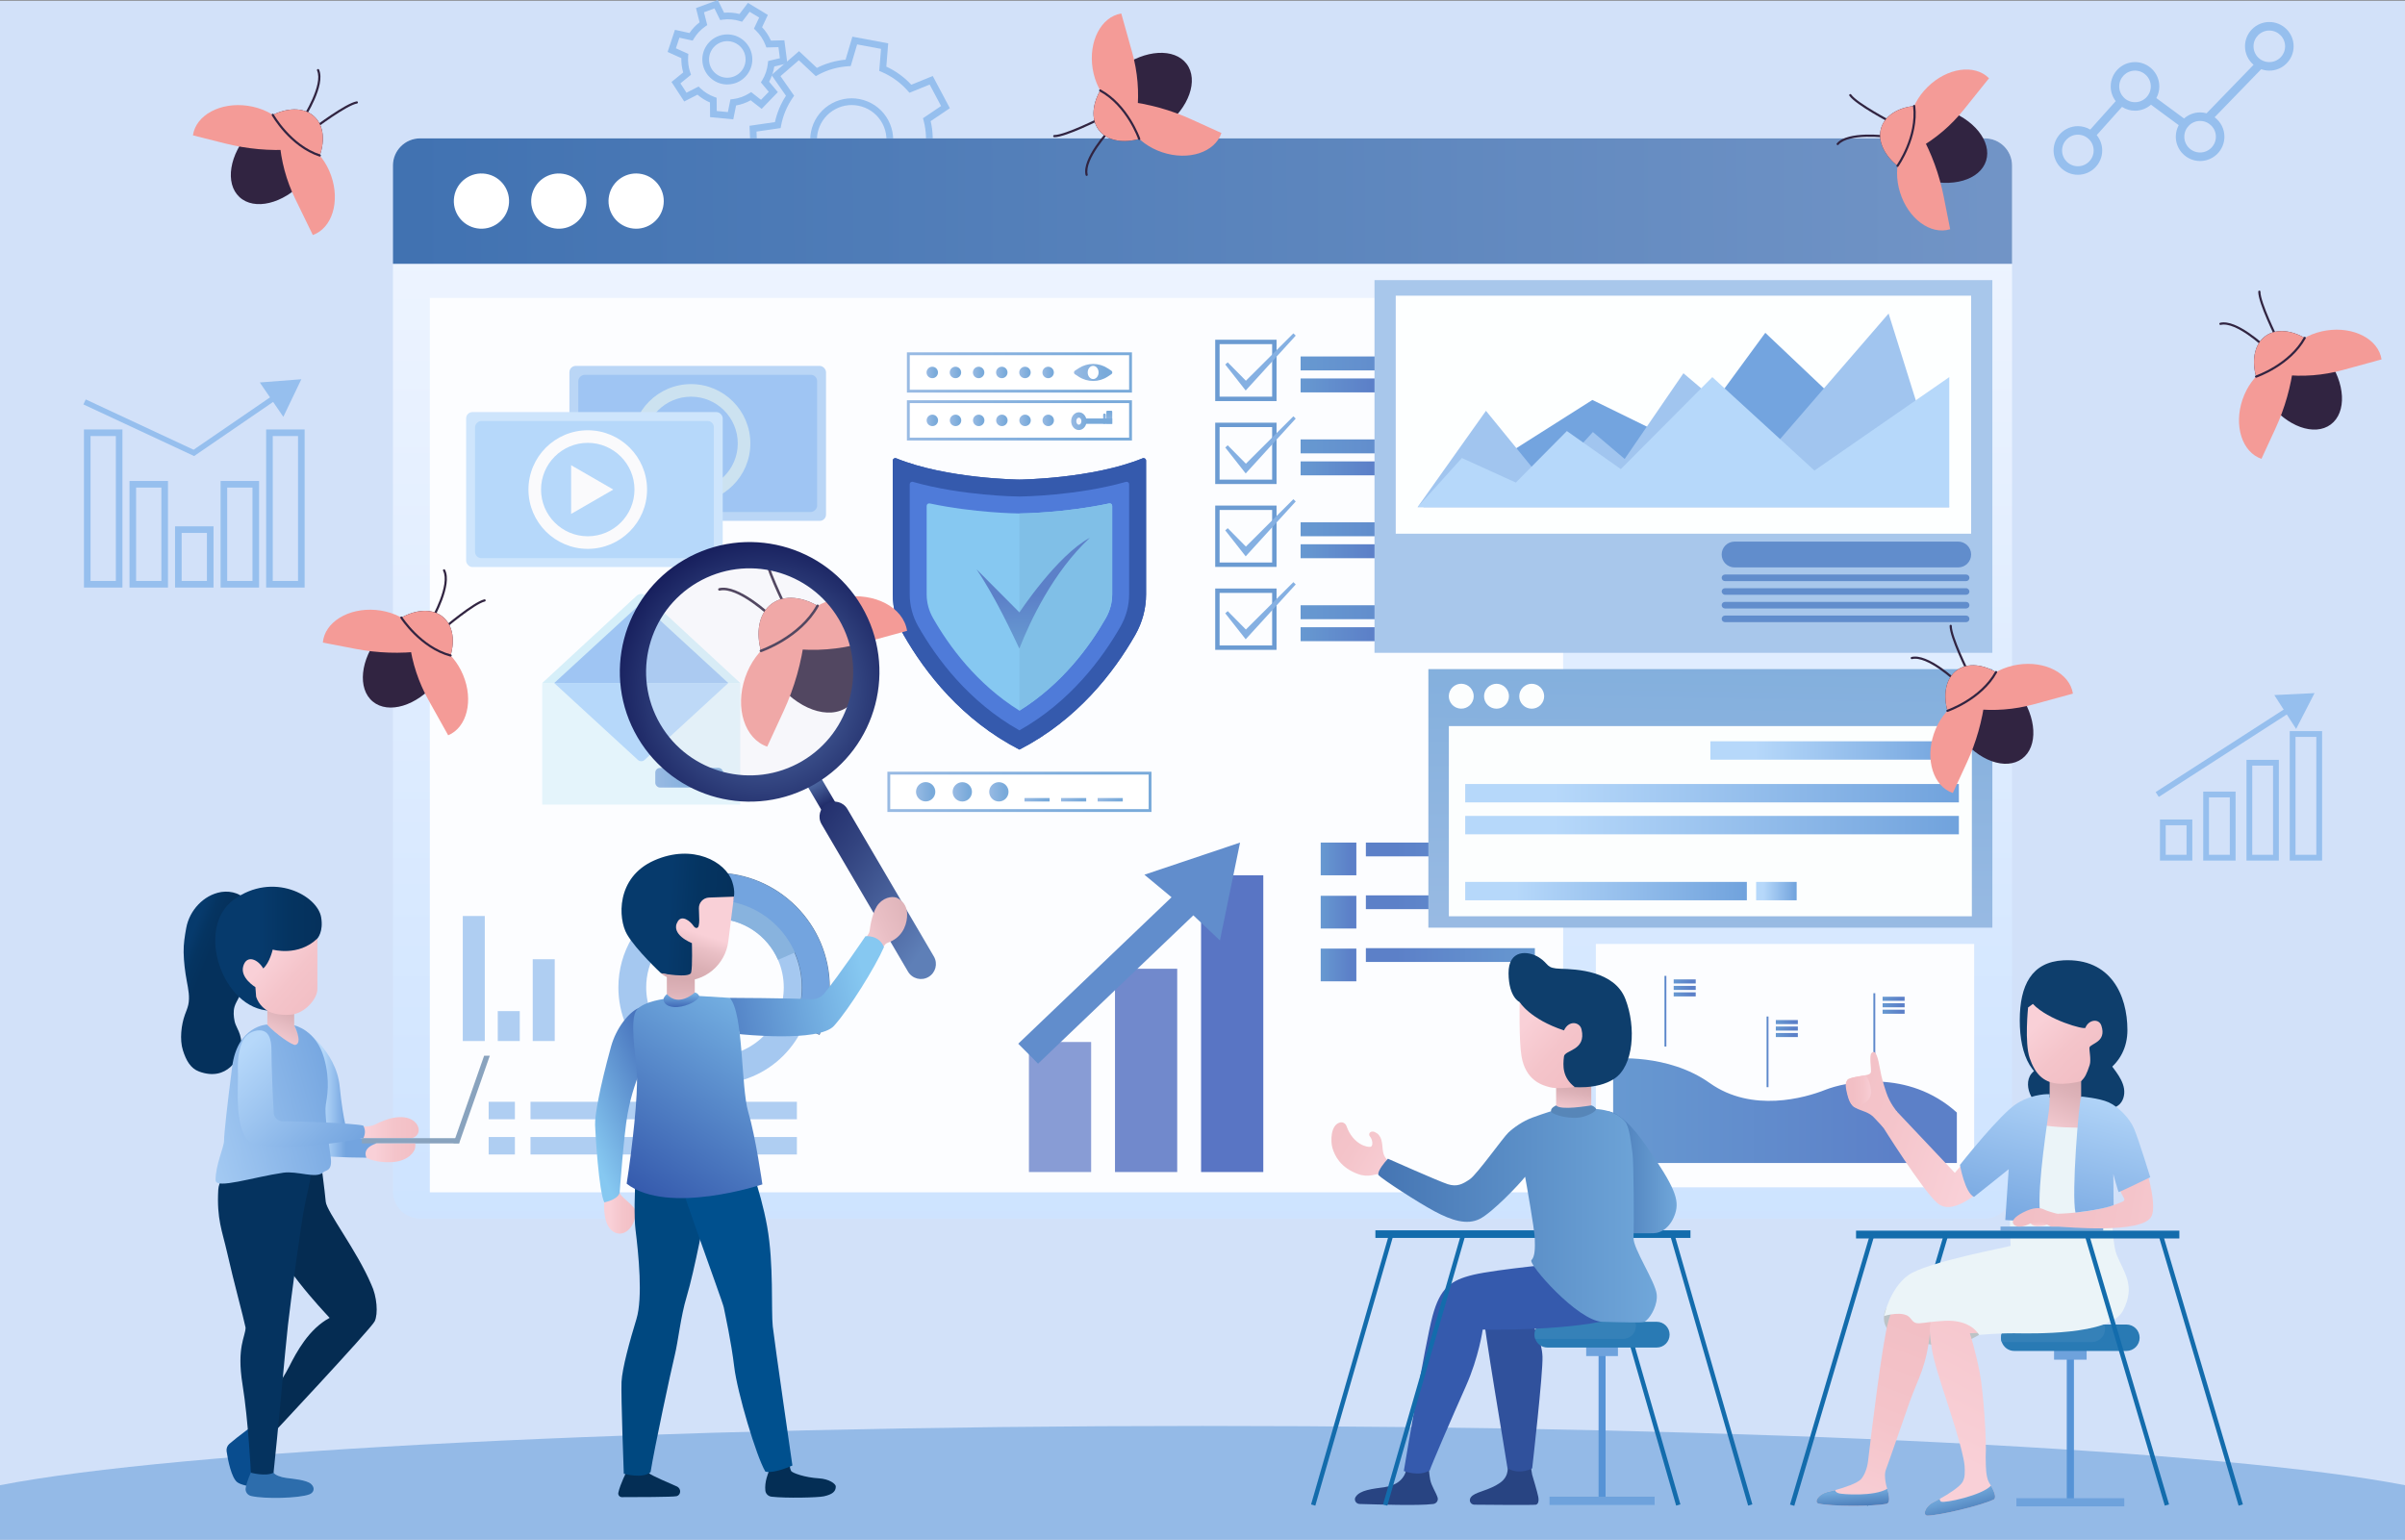 <svg xmlns="http://www.w3.org/2000/svg" xmlns:xlink="http://www.w3.org/1999/xlink" viewBox="0 0 2500 1600.71"><rect x="0" y="0" width="2500" height="1600.71" fill="#808080" stroke="none"/><defs><style>      .cls-1 {        fill: #00508e;      }      .cls-2 {        fill: #094d8f;      }      .cls-3 {        fill: #a5c8f0;      }      .cls-4 {        fill: #889cd5;      }      .cls-5 {        fill: #bad6f6;      }      .cls-6 {        fill: #73a4df;      }      .cls-7 {        fill: #f49b97;      }      .cls-8 {        fill: #297ab4;      }      .cls-9 {        fill: #2d6dac;      }      .cls-10 {        fill: #fafafc;      }      .cls-11 {        fill: #004880;      }      .cls-12 {        fill: #284482;      }      .cls-13 {        fill: #a8c7eb;      }      .cls-14 {        fill: url(#linear-gradient-8);      }      .cls-15 {        fill: url(#linear-gradient-7);      }      .cls-16 {        fill: url(#linear-gradient-5);      }      .cls-17 {        fill: url(#linear-gradient-6);      }      .cls-18 {        fill: url(#linear-gradient-9);      }      .cls-19 {        fill: url(#linear-gradient-4);      }      .cls-20 {        fill: url(#linear-gradient-3);      }      .cls-21 {        fill: url(#linear-gradient-2);      }      .cls-22 {        fill: #0e3e6c;      }      .cls-23 {        fill: #fcfdff;      }      .cls-24 {        fill: #052c52;      }      .cls-25 {        fill: #d6eff9;      }      .cls-26 {        fill: url(#radial-gradient);      }      .cls-27 {        fill: url(#linear-gradient);      }      .cls-28 {        fill: #86c8f1;      }      .cls-29 {        fill: #618dcc;      }      .cls-30 {        fill: #cee5fc;      }      .cls-31 {        fill: #5679a1;      }      .cls-32 {        fill: #cce2f0;      }      .cls-33 {        fill: #fcfefe;      }      .cls-34 {        fill: #355aad;      }      .cls-35 {        fill: #6b9bd2;      }      .cls-36 {        fill: #bcc3c6;      }      .cls-37 {        fill: #9fc5f3;      }      .cls-38 {        fill: #042e55;      }      .cls-39 {        fill: #ebf4f8;      }      .cls-40 {        fill: #d2e1f9;      }      .cls-41 {        fill: #fff;      }      .cls-42 {        fill: #dfe1ea;        opacity: .19;      }      .cls-43 {        fill: #85b0e2;      }      .cls-44 {        fill: #76a8dc;      }      .cls-45 {        fill: #afcef2;      }      .cls-46 {        fill: url(#linear-gradient-43);      }      .cls-47 {        fill: url(#linear-gradient-40);      }      .cls-48 {        fill: url(#linear-gradient-41);      }      .cls-49 {        fill: url(#linear-gradient-42);      }      .cls-50 {        fill: url(#linear-gradient-49);      }      .cls-51 {        fill: url(#linear-gradient-48);      }      .cls-52 {        fill: url(#linear-gradient-45);      }      .cls-53 {        fill: url(#linear-gradient-47);      }      .cls-54 {        fill: url(#linear-gradient-44);      }      .cls-55 {        fill: url(#linear-gradient-46);      }      .cls-56 {        fill: url(#linear-gradient-10);      }      .cls-57 {        fill: url(#linear-gradient-11);      }      .cls-58 {        fill: url(#linear-gradient-12);      }      .cls-59 {        fill: url(#linear-gradient-13);      }      .cls-60 {        fill: url(#linear-gradient-19);      }      .cls-61 {        fill: url(#linear-gradient-14);      }      .cls-62 {        fill: url(#linear-gradient-21);      }      .cls-63 {        fill: url(#linear-gradient-20);      }      .cls-64 {        fill: url(#linear-gradient-22);      }      .cls-65 {        fill: url(#linear-gradient-23);      }      .cls-66 {        fill: url(#linear-gradient-28);      }      .cls-67 {        fill: url(#linear-gradient-25);      }      .cls-68 {        fill: url(#linear-gradient-32);      }      .cls-69 {        fill: url(#linear-gradient-31);      }      .cls-70 {        fill: url(#linear-gradient-33);      }      .cls-71 {        fill: url(#linear-gradient-30);      }      .cls-72 {        fill: url(#linear-gradient-15);      }      .cls-73 {        fill: url(#linear-gradient-16);      }      .cls-74 {        fill: url(#linear-gradient-17);      }      .cls-75 {        fill: url(#linear-gradient-18);      }      .cls-76 {        fill: url(#linear-gradient-35);      }      .cls-77 {        fill: url(#linear-gradient-34);      }      .cls-78 {        fill: url(#linear-gradient-36);      }      .cls-79 {        fill: url(#linear-gradient-38);      }      .cls-80 {        fill: url(#linear-gradient-27);      }      .cls-81 {        fill: url(#linear-gradient-24);      }      .cls-82 {        fill: url(#linear-gradient-26);      }      .cls-83 {        fill: url(#linear-gradient-29);      }      .cls-84 {        fill: url(#linear-gradient-37);      }      .cls-85 {        fill: url(#linear-gradient-39);      }      .cls-86 {        fill: url(#linear-gradient-57);      }      .cls-87 {        fill: url(#linear-gradient-58);      }      .cls-88 {        fill: url(#linear-gradient-59);      }      .cls-89 {        fill: url(#linear-gradient-53);      }      .cls-90 {        fill: url(#linear-gradient-54);      }      .cls-91 {        fill: url(#linear-gradient-55);      }      .cls-92 {        fill: url(#linear-gradient-56);      }      .cls-93 {        fill: url(#linear-gradient-50);      }      .cls-94 {        fill: url(#linear-gradient-51);      }      .cls-95 {        fill: url(#linear-gradient-52);      }      .cls-96 {        fill: url(#linear-gradient-67);      }      .cls-97 {        fill: url(#linear-gradient-68);      }      .cls-98 {        fill: url(#linear-gradient-69);      }      .cls-99 {        fill: url(#linear-gradient-63);      }      .cls-100 {        fill: url(#linear-gradient-64);      }      .cls-101 {        fill: url(#linear-gradient-65);      }      .cls-102 {        fill: url(#linear-gradient-66);      }      .cls-103 {        fill: url(#linear-gradient-60);      }      .cls-104 {        fill: url(#linear-gradient-61);      }      .cls-105 {        fill: url(#linear-gradient-62);      }      .cls-106 {        fill: url(#linear-gradient-79);      }      .cls-107 {        fill: url(#linear-gradient-78);      }      .cls-108 {        fill: url(#linear-gradient-75);      }      .cls-109 {        fill: url(#linear-gradient-72);      }      .cls-110 {        fill: url(#linear-gradient-77);      }      .cls-111 {        fill: url(#linear-gradient-74);      }      .cls-112 {        fill: url(#linear-gradient-76);      }      .cls-113 {        fill: url(#linear-gradient-71);      }      .cls-114 {        fill: url(#linear-gradient-73);      }      .cls-115 {        fill: url(#linear-gradient-70);      }      .cls-116 {        fill: url(#linear-gradient-87);      }      .cls-117 {        fill: url(#linear-gradient-88);      }      .cls-118 {        fill: url(#linear-gradient-89);      }      .cls-119 {        fill: url(#linear-gradient-85);      }      .cls-120 {        fill: url(#linear-gradient-83);      }      .cls-121 {        fill: url(#linear-gradient-82);      }      .cls-122 {        fill: url(#linear-gradient-84);      }      .cls-123 {        fill: url(#linear-gradient-86);      }      .cls-124 {        fill: url(#linear-gradient-81);      }      .cls-125 {        fill: url(#linear-gradient-80);      }      .cls-126 {        fill: url(#linear-gradient-99);      }      .cls-127 {        fill: url(#linear-gradient-96);      }      .cls-128 {        fill: url(#linear-gradient-97);      }      .cls-129 {        fill: url(#linear-gradient-98);      }      .cls-130 {        fill: url(#linear-gradient-92);      }      .cls-131 {        fill: url(#linear-gradient-93);      }      .cls-132 {        fill: url(#linear-gradient-94);      }      .cls-133 {        fill: url(#linear-gradient-91);      }      .cls-134 {        fill: url(#linear-gradient-95);      }      .cls-135 {        fill: url(#linear-gradient-90);      }      .cls-136 {        fill: #5693d6;      }      .cls-137 {        fill: #80bfe7;      }      .cls-138 {        fill: #94bae7;      }      .cls-139 {        fill: #e4f4fb;      }      .cls-140 {        fill: #96bfee;      }      .cls-141 {        fill: #05335f;      }      .cls-142 {        fill: #6ea2dc;      }      .cls-143 {        fill: #f6f8ff;      }      .cls-144 {        fill: #7189cc;      }      .cls-145 {        fill: #88b3de;      }      .cls-146 {        fill: #89a3be;      }      .cls-147 {        fill: #b6d8fa;      }      .cls-148 {        fill: #fdffff;      }      .cls-149 {        fill: #5786b8;      }      .cls-150 {        fill: url(#linear-gradient-104);      }      .cls-151 {        fill: url(#linear-gradient-103);      }      .cls-152 {        fill: url(#linear-gradient-102);      }      .cls-153 {        fill: url(#linear-gradient-101);      }      .cls-154 {        fill: url(#linear-gradient-100);      }      .cls-155 {        fill: #a1c5ef;      }      .cls-156 {        fill: #4f7bd9;      }      .cls-157 {        fill: #136cac;      }      .cls-158 {        fill: #312441;      }      .cls-159 {        fill: #3581b8;      }      .cls-160 {        fill: #5975c4;      }      .cls-161 {        fill: #30519c;      }    </style><linearGradient id="linear-gradient" x1="1250" y1="6.85" x2="1250" y2="1350.39" gradientUnits="userSpaceOnUse"><stop offset="0" stop-color="#f5f8ff"></stop><stop offset="1" stop-color="#cbe2ff"></stop></linearGradient><linearGradient id="linear-gradient-2" x1="2427.7" y1="212.65" x2="277.91" y2="206.12" gradientTransform="translate(0 418.13) scale(1 -1)" gradientUnits="userSpaceOnUse"><stop offset=".12" stop-color="#3e70b0"></stop><stop offset=".93" stop-color="#7194c6"></stop></linearGradient><linearGradient id="linear-gradient-3" x1="1077.1" y1="666.66" x2="1075.1" y2="608.35" gradientUnits="userSpaceOnUse"><stop offset="0" stop-color="#6799d1"></stop><stop offset=".82" stop-color="#5c80c8"></stop></linearGradient><linearGradient id="linear-gradient-4" x1="942.74" y1="387.21" x2="1176.66" y2="387.21" gradientUnits="userSpaceOnUse"><stop offset="0" stop-color="#98bae3"></stop><stop offset=".82" stop-color="#79aada"></stop></linearGradient><linearGradient id="linear-gradient-5" x1="963.14" y1="387.21" x2="975.05" y2="387.21" xlink:href="#linear-gradient-4"></linearGradient><linearGradient id="linear-gradient-6" x1="987.23" y1="387.21" x2="999.14" y2="387.21" xlink:href="#linear-gradient-4"></linearGradient><linearGradient id="linear-gradient-7" x1="1011.32" y1="387.21" x2="1023.23" y2="387.21" xlink:href="#linear-gradient-4"></linearGradient><linearGradient id="linear-gradient-8" x1="1035.41" y1="387.21" x2="1047.32" y2="387.21" xlink:href="#linear-gradient-4"></linearGradient><linearGradient id="linear-gradient-9" x1="1059.5" y1="387.21" x2="1071.41" y2="387.21" xlink:href="#linear-gradient-4"></linearGradient><linearGradient id="linear-gradient-10" x1="1083.6" y1="387.21" x2="1095.5" y2="387.21" xlink:href="#linear-gradient-4"></linearGradient><linearGradient id="linear-gradient-11" x1="1116.38" y1="387.21" x2="1156.26" y2="387.21" xlink:href="#linear-gradient-4"></linearGradient><linearGradient id="linear-gradient-12" y1="437.03" y2="437.03" xlink:href="#linear-gradient-4"></linearGradient><linearGradient id="linear-gradient-13" x1="963.23" y1="437.03" x2="975.14" y2="437.03" xlink:href="#linear-gradient-4"></linearGradient><linearGradient id="linear-gradient-14" x1="987.32" y1="437.03" x2="999.23" y2="437.03" xlink:href="#linear-gradient-4"></linearGradient><linearGradient id="linear-gradient-15" x1="1011.41" y1="437.03" x2="1023.32" y2="437.03" xlink:href="#linear-gradient-4"></linearGradient><linearGradient id="linear-gradient-16" x1="1035.5" y1="437.03" x2="1047.41" y2="437.03" xlink:href="#linear-gradient-4"></linearGradient><linearGradient id="linear-gradient-17" x1="1059.59" y1="437.03" x2="1071.5" y2="437.03" xlink:href="#linear-gradient-4"></linearGradient><linearGradient id="linear-gradient-18" x1="1083.68" y1="437.03" x2="1095.59" y2="437.03" xlink:href="#linear-gradient-4"></linearGradient><linearGradient id="linear-gradient-19" x1="1113.6" y1="438.2" x2="1133.66" y2="437.28" xlink:href="#linear-gradient-4"></linearGradient><linearGradient id="linear-gradient-20" x1="1153.48" y1="440.07" x2="1152.6" y2="426.1" xlink:href="#linear-gradient-4"></linearGradient><linearGradient id="linear-gradient-21" x1="1148.41" y1="440.39" x2="1147.53" y2="426.42" xlink:href="#linear-gradient-4"></linearGradient><linearGradient id="linear-gradient-22" x1="1113.63" y1="438.96" x2="1133.7" y2="438.03" xlink:href="#linear-gradient-4"></linearGradient><linearGradient id="linear-gradient-23" x1="681.15" y1="808.54" x2="751.81" y2="808.54" xlink:href="#linear-gradient-4"></linearGradient><linearGradient id="linear-gradient-24" x1="1351.99" y1="377.84" x2="1553.58" y2="377.84" xlink:href="#linear-gradient-3"></linearGradient><linearGradient id="linear-gradient-25" x1="1351.99" y1="400.68" x2="1440.46" y2="400.68" xlink:href="#linear-gradient-3"></linearGradient><linearGradient id="linear-gradient-26" x1="1351.99" y1="464.07" x2="1553.58" y2="464.07" xlink:href="#linear-gradient-3"></linearGradient><linearGradient id="linear-gradient-27" x1="1351.99" y1="486.92" x2="1440.46" y2="486.92" xlink:href="#linear-gradient-3"></linearGradient><linearGradient id="linear-gradient-28" x1="1351.99" y1="550.23" x2="1553.58" y2="550.23" xlink:href="#linear-gradient-3"></linearGradient><linearGradient id="linear-gradient-29" x1="1351.99" y1="573.08" x2="1440.46" y2="573.08" xlink:href="#linear-gradient-3"></linearGradient><linearGradient id="linear-gradient-30" x1="1351.99" y1="636.47" x2="1553.58" y2="636.47" xlink:href="#linear-gradient-3"></linearGradient><linearGradient id="linear-gradient-31" x1="1351.99" y1="659.31" x2="1440.46" y2="659.31" xlink:href="#linear-gradient-3"></linearGradient><linearGradient id="linear-gradient-32" x1="922.44" y1="823.21" x2="1196.96" y2="823.21" xlink:href="#linear-gradient-4"></linearGradient><linearGradient id="linear-gradient-33" x1="952.26" y1="823.21" x2="972.34" y2="823.21" gradientTransform="translate(1543.54 -301.89) rotate(76.78)" xlink:href="#linear-gradient-4"></linearGradient><linearGradient id="linear-gradient-34" x1="990.28" y1="823.21" x2="1010.36" y2="823.21" gradientTransform="translate(875.09 -466.22) rotate(45)" xlink:href="#linear-gradient-4"></linearGradient><linearGradient id="linear-gradient-35" x1="1028.31" y1="823.21" x2="1048.39" y2="823.21" gradientTransform="translate(1660.99 -346.47) rotate(79.62)" xlink:href="#linear-gradient-4"></linearGradient><linearGradient id="linear-gradient-36" x1="1140.99" y1="831.46" x2="1167.14" y2="831.46" xlink:href="#linear-gradient-4"></linearGradient><linearGradient id="linear-gradient-37" x1="1102.97" y1="831.46" x2="1129.12" y2="831.46" xlink:href="#linear-gradient-4"></linearGradient><linearGradient id="linear-gradient-38" x1="1064.95" y1="831.46" x2="1091.09" y2="831.46" xlink:href="#linear-gradient-4"></linearGradient><linearGradient id="linear-gradient-39" x1="1372.87" y1="751.09" x2="1409.93" y2="751.09" gradientTransform="translate(0 1754.28) scale(1 -1)" xlink:href="#linear-gradient-3"></linearGradient><linearGradient id="linear-gradient-40" x1="1372.87" y1="805.98" x2="1409.93" y2="805.98" gradientTransform="translate(0 1754.28) scale(1 -1)" xlink:href="#linear-gradient-3"></linearGradient><linearGradient id="linear-gradient-41" x1="1372.87" y1="861.32" x2="1409.93" y2="861.32" gradientTransform="translate(0 1754.28) scale(1 -1)" xlink:href="#linear-gradient-3"></linearGradient><linearGradient id="linear-gradient-42" x1="1419.83" y1="761.39" x2="1595.49" y2="761.39" gradientTransform="translate(0 1754.28) scale(1 -1)" gradientUnits="userSpaceOnUse"><stop offset=".18" stop-color="#5c80c8"></stop><stop offset="1" stop-color="#6799d1"></stop></linearGradient><linearGradient id="linear-gradient-43" y1="816.28" y2="816.28" xlink:href="#linear-gradient-42"></linearGradient><linearGradient id="linear-gradient-44" y1="871.17" y2="871.17" xlink:href="#linear-gradient-42"></linearGradient><linearGradient id="linear-gradient-45" x1="1775.44" y1="963.37" x2="1784.52" y2="476.02" xlink:href="#linear-gradient-4"></linearGradient><linearGradient id="linear-gradient-46" x1="1777.93" y1="780.2" x2="2036.26" y2="780.2" gradientUnits="userSpaceOnUse"><stop offset=".18" stop-color="#b6d8fa"></stop><stop offset=".99" stop-color="#71a3dd"></stop></linearGradient><linearGradient id="linear-gradient-47" x1="1523.09" y1="824.62" y2="824.62" xlink:href="#linear-gradient-46"></linearGradient><linearGradient id="linear-gradient-48" x1="1523.09" y1="857.8" y2="857.8" xlink:href="#linear-gradient-46"></linearGradient><linearGradient id="linear-gradient-49" x1="1523.09" y1="926.4" x2="1815.87" y2="926.4" xlink:href="#linear-gradient-46"></linearGradient><linearGradient id="linear-gradient-50" x1="1825.52" y1="926.4" x2="1867.64" y2="926.4" xlink:href="#linear-gradient-46"></linearGradient><linearGradient id="linear-gradient-51" x1="1676.88" y1="1154.63" x2="2034.16" y2="1154.63" xlink:href="#linear-gradient-3"></linearGradient><linearGradient id="linear-gradient-52" x1="1730.17" y1="1051.26" x2="1732.17" y2="1051.26" xlink:href="#linear-gradient-3"></linearGradient><linearGradient id="linear-gradient-53" x1="1739.81" y1="1020.32" x2="1762.71" y2="1020.32" xlink:href="#linear-gradient-3"></linearGradient><linearGradient id="linear-gradient-54" x1="1739.81" y1="1027.04" x2="1762.71" y2="1027.04" xlink:href="#linear-gradient-3"></linearGradient><linearGradient id="linear-gradient-55" x1="1739.81" y1="1033.77" x2="1762.71" y2="1033.77" xlink:href="#linear-gradient-3"></linearGradient><linearGradient id="linear-gradient-56" x1="1836.33" y1="1093.51" x2="1838.33" y2="1093.51" xlink:href="#linear-gradient-3"></linearGradient><linearGradient id="linear-gradient-57" x1="1845.97" y1="1062.57" x2="1868.87" y2="1062.57" xlink:href="#linear-gradient-3"></linearGradient><linearGradient id="linear-gradient-58" x1="1845.97" y1="1069.29" x2="1868.87" y2="1069.29" xlink:href="#linear-gradient-3"></linearGradient><linearGradient id="linear-gradient-59" x1="1845.97" y1="1076.01" x2="1868.87" y2="1076.01" xlink:href="#linear-gradient-3"></linearGradient><linearGradient id="linear-gradient-60" x1="1947.33" y1="1069.29" x2="1949.33" y2="1069.29" xlink:href="#linear-gradient-3"></linearGradient><linearGradient id="linear-gradient-61" x1="1956.97" y1="1038.36" x2="1979.87" y2="1038.36" xlink:href="#linear-gradient-3"></linearGradient><linearGradient id="linear-gradient-62" x1="1956.97" y1="1045.08" x2="1979.87" y2="1045.08" xlink:href="#linear-gradient-3"></linearGradient><linearGradient id="linear-gradient-63" x1="1956.97" y1="1051.8" x2="1979.87" y2="1051.8" xlink:href="#linear-gradient-3"></linearGradient><linearGradient id="linear-gradient-64" x1="11.24" y1="976.4" x2="51.01" y2="997.09" gradientTransform="translate(65.4 26.57) rotate(-5.37)" gradientUnits="userSpaceOnUse"><stop offset=".43" stop-color="#063a6c"></stop><stop offset=".69" stop-color="#053461"></stop><stop offset=".98" stop-color="#05315c"></stop></linearGradient><linearGradient id="linear-gradient-65" x1="335.61" y1="1136.48" x2="359.65" y2="1136.48" gradientUnits="userSpaceOnUse"><stop offset="0" stop-color="#b6d8fa"></stop><stop offset=".99" stop-color="#73a4df"></stop></linearGradient><linearGradient id="linear-gradient-66" x1="312.55" y1="1025.98" x2="283.36" y2="1086.89" gradientUnits="userSpaceOnUse"><stop offset=".12" stop-color="#cfa3a8"></stop><stop offset=".48" stop-color="#ddb2b8"></stop><stop offset="1" stop-color="#f9d0d7"></stop></linearGradient><linearGradient id="linear-gradient-67" x1="223.75" y1="986.28" x2="334.45" y2="986.28" gradientTransform="matrix(1,0,0,1,0,0)" xlink:href="#linear-gradient-64"></linearGradient><linearGradient id="linear-gradient-68" x1="269.35" y1="983.45" x2="329.62" y2="1035.74" gradientUnits="userSpaceOnUse"><stop offset=".19" stop-color="#f9d0d7"></stop><stop offset=".6" stop-color="#f4c4ca"></stop><stop offset=".98" stop-color="#f2bfc5"></stop></linearGradient><linearGradient id="linear-gradient-69" x1="150.67" y1="1186.74" x2="362.49" y2="1126.28" xlink:href="#linear-gradient-65"></linearGradient><linearGradient id="linear-gradient-70" x1="370.77" y1="1172.43" x2="435.26" y2="1172.43" xlink:href="#linear-gradient-68"></linearGradient><linearGradient id="linear-gradient-71" x1="379.97" y1="1198.49" x2="431.77" y2="1198.49" xlink:href="#linear-gradient-68"></linearGradient><linearGradient id="linear-gradient-72" x1="241.85" y1="1103.06" x2="352.87" y2="1212.48" xlink:href="#linear-gradient-65"></linearGradient><linearGradient id="linear-gradient-73" x1="2096.17" y1="1212.8" x2="1869.41" y2="1136.59" xlink:href="#linear-gradient-68"></linearGradient><linearGradient id="linear-gradient-74" x1="2189.59" y1="1112.64" x2="2155.21" y2="1196.08" gradientUnits="userSpaceOnUse"><stop offset="0" stop-color="#cfa3a8"></stop><stop offset=".41" stop-color="#ddb2b8"></stop><stop offset="1" stop-color="#f9d0d7"></stop></linearGradient><linearGradient id="linear-gradient-75" x1="2105.74" y1="1184.33" x2="1878.97" y2="1108.12" xlink:href="#linear-gradient-68"></linearGradient><linearGradient id="linear-gradient-76" x1="1953.47" y1="1134" x2="1925.18" y2="1134.94" xlink:href="#linear-gradient-68"></linearGradient><linearGradient id="linear-gradient-77" x1="1956.26" y1="1647.98" x2="2053.3" y2="1395.27" xlink:href="#linear-gradient-68"></linearGradient><linearGradient id="linear-gradient-78" x1="1926.73" y1="1569.34" x2="1925.43" y2="1551.13" gradientUnits="userSpaceOnUse"><stop offset="0" stop-color="#4575b3"></stop><stop offset="1" stop-color="#70a7da"></stop></linearGradient><linearGradient id="linear-gradient-79" x1="1999.55" y1="1574.01" x2="2154.18" y2="1269.21" gradientUnits="userSpaceOnUse"><stop offset=".19" stop-color="#f9d0d7"></stop><stop offset=".98" stop-color="#f2bfc5"></stop></linearGradient><linearGradient id="linear-gradient-80" x1="2041.34" y1="1578.89" x2="2034.84" y2="1554.61" xlink:href="#linear-gradient-78"></linearGradient><linearGradient id="linear-gradient-81" x1="2200.06" y1="1227.61" x2="2274.35" y2="1292.07" gradientTransform="translate(-30.99 -171.85) rotate(3.16) scale(1 .9)" xlink:href="#linear-gradient-68"></linearGradient><linearGradient id="linear-gradient-82" x1="2112.29" y1="1109.66" x2="2070.64" y2="1276.7" xlink:href="#linear-gradient-65"></linearGradient><linearGradient id="linear-gradient-83" x1="2381.99" y1="1248.37" x2="2108.82" y2="1201.05" xlink:href="#linear-gradient-68"></linearGradient><linearGradient id="linear-gradient-84" x1="2120.38" y1="1275.7" x2="2120.17" y2="1269.66" xlink:href="#linear-gradient-68"></linearGradient><linearGradient id="linear-gradient-85" x1="2371.14" y1="1311.01" x2="2097.97" y2="1263.69" xlink:href="#linear-gradient-68"></linearGradient><linearGradient id="linear-gradient-86" x1="2211.13" y1="1134.3" x2="2169.49" y2="1301.34" xlink:href="#linear-gradient-65"></linearGradient><linearGradient id="linear-gradient-87" x1="1642.84" y1="1107.31" x2="1634.46" y2="1159.72" gradientUnits="userSpaceOnUse"><stop offset=".27" stop-color="#cfa3a8"></stop><stop offset=".57" stop-color="#ddb2b8"></stop><stop offset="1" stop-color="#f9d0d7"></stop></linearGradient><linearGradient id="linear-gradient-88" x1="1570.29" y1="1052.57" x2="1646.66" y2="1119.16" xlink:href="#linear-gradient-68"></linearGradient><linearGradient id="linear-gradient-89" x1="1574.46" y1="1177.24" x2="1708.82" y2="1294.39" xlink:href="#linear-gradient-68"></linearGradient><linearGradient id="linear-gradient-90" x1="1667.53" y1="1218.73" x2="1742.88" y2="1218.73" xlink:href="#linear-gradient-78"></linearGradient><linearGradient id="linear-gradient-91" x1="1477.43" y1="1164.36" x2="1566.06" y2="1241.63" xlink:href="#linear-gradient-68"></linearGradient><linearGradient id="linear-gradient-92" x1="1479.18" y1="1234.31" x2="1359.81" y2="1163.05" xlink:href="#linear-gradient-68"></linearGradient><linearGradient id="linear-gradient-93" x1="1432.74" y1="1263.82" x2="1722.29" y2="1263.82" xlink:href="#linear-gradient-78"></linearGradient><linearGradient id="linear-gradient-94" x1="842.22" y1="804.94" x2="877.29" y2="868.06" gradientTransform="translate(533.48 -318.07) rotate(30.38)" gradientUnits="userSpaceOnUse"><stop offset="0" stop-color="#5e7fb7"></stop><stop offset=".76" stop-color="#000040"></stop></linearGradient><linearGradient id="linear-gradient-95" x1="972.28" y1="968.81" x2="698.24" y2="771.05" gradientUnits="userSpaceOnUse"><stop offset="0" stop-color="#5e7fb7"></stop><stop offset=".05" stop-color="#5876af"></stop><stop offset=".36" stop-color="#32437f"></stop><stop offset=".64" stop-color="#161e5d"></stop><stop offset=".86" stop-color="#060847"></stop><stop offset="1" stop-color="#000040"></stop></linearGradient><radialGradient id="radial-gradient" cx="884.03" cy="56.35" fx="884.03" fy="56.35" r="274.75" gradientTransform="translate(2.6 1115.62) rotate(-30.38)" gradientUnits="userSpaceOnUse"><stop offset="0" stop-color="#5e7fb7"></stop><stop offset=".76" stop-color="#000040"></stop></radialGradient><linearGradient id="linear-gradient-96" x1="840.8" y1="996.48" x2="990.14" y2="928.23" gradientUnits="userSpaceOnUse"><stop offset=".29" stop-color="#f9d0d7"></stop><stop offset=".51" stop-color="#e9bfc5"></stop><stop offset=".78" stop-color="#dbb0b5"></stop><stop offset="1" stop-color="#d6abb0"></stop></linearGradient><linearGradient id="linear-gradient-97" x1="898.41" y1="1018.62" x2="624.65" y2="1078.75" gradientUnits="userSpaceOnUse"><stop offset="0" stop-color="#86c8f1"></stop><stop offset=".82" stop-color="#355aad"></stop></linearGradient><linearGradient id="linear-gradient-98" x1="627.98" y1="1260.62" x2="660.61" y2="1260.62" xlink:href="#linear-gradient-68"></linearGradient><linearGradient id="linear-gradient-99" x1="2790.15" y1="1001.35" x2="2793.19" y2="1061.97" gradientTransform="translate(-2083.78 2059.67) scale(1 -1)" gradientUnits="userSpaceOnUse"><stop offset="0" stop-color="#cfa3a8"></stop><stop offset=".41" stop-color="#ddb2b8"></stop><stop offset="1" stop-color="#f9d0d7"></stop></linearGradient><linearGradient id="linear-gradient-100" x1="850.75" y1="1043.58" x2="966.57" y2="1036.75" gradientTransform="translate(-73.79 -189.55) rotate(6.88)" xlink:href="#linear-gradient-64"></linearGradient><linearGradient id="linear-gradient-101" x1="735.77" y1="952.16" x2="715.3" y2="1018.35" xlink:href="#linear-gradient-96"></linearGradient><linearGradient id="linear-gradient-102" x1="603.08" y1="1169.06" x2="746.69" y2="1103.78" xlink:href="#linear-gradient-97"></linearGradient><linearGradient id="linear-gradient-103" x1="819.72" y1="996.37" x2="661.5" y2="1242.93" gradientUnits="userSpaceOnUse"><stop offset="0" stop-color="#86c8f1"></stop><stop offset=".99" stop-color="#355aad"></stop></linearGradient><linearGradient id="linear-gradient-104" x1="708.38" y1="1027.6" x2="708.19" y2="1055.21" xlink:href="#linear-gradient-97"></linearGradient></defs><g id="Background"><rect class="cls-40" y=".71" width="2500" height="1600"></rect><path class="cls-140" d="M2358.95,22.88c-13.94,0-25.27,11.34-25.27,25.27,0,7.69,3.47,14.58,8.91,19.22l-48.86,50.41c-2.14-.59-4.39-.93-6.72-.93-6.4,0-12.23,2.41-16.69,6.35l-28.8-21.25c1.98-3.6,3.1-7.73,3.1-12.12,0-13.94-11.34-25.27-25.27-25.27s-25.27,11.34-25.27,25.27c0,5.76,1.96,11.05,5.21,15.31l-26.47,29.57c-3.77-2.24-8.16-3.55-12.85-3.55-13.94,0-25.27,11.34-25.27,25.27s11.34,25.27,25.27,25.27,25.27-11.34,25.27-25.27c0-6.04-2.14-11.6-5.69-15.95l26.27-29.35c3.92,2.5,8.56,3.97,13.54,3.97,6.35,0,12.15-2.37,16.59-6.25l28.84,21.28c-1.93,3.57-3.04,7.66-3.04,12,0,13.94,11.34,25.27,25.27,25.27s25.27-11.34,25.27-25.27c0-8.28-4.02-15.62-10.19-20.23l48.42-49.95c2.64.94,5.48,1.48,8.44,1.48,13.94,0,25.27-11.34,25.27-25.27s-11.34-25.27-25.27-25.27ZM2159.95,172.84c-9.05,0-16.41-7.36-16.41-16.41s7.36-16.41,16.41-16.41,16.41,7.36,16.41,16.41-7.36,16.41-16.41,16.41ZM2219.34,106.24c-9.05,0-16.41-7.36-16.41-16.41s7.36-16.41,16.41-16.41,16.41,7.36,16.41,16.41-7.36,16.41-16.41,16.41ZM2287,158.53c-9.05,0-16.41-7.36-16.41-16.4s7.36-16.41,16.41-16.41,16.41,7.36,16.41,16.41-7.36,16.4-16.41,16.4ZM2358.95,64.56c-9.05,0-16.41-7.36-16.41-16.4s7.36-16.41,16.41-16.41,16.41,7.36,16.41,16.41-7.36,16.4-16.41,16.4Z"></path><g><path class="cls-140" d="M127.27,610.83h-40v-164.38h40v164.38ZM94.13,603.97h26.28v-150.66h-26.28v150.66Z"></path><path class="cls-140" d="M174.62,610.83h-40v-110.79h40v110.79ZM141.48,603.97h26.28v-97.08h-26.28v97.08Z"></path><path class="cls-140" d="M221.97,610.83h-40v-63.65h40v63.65ZM188.82,603.97h26.28v-49.94h-26.28v49.94Z"></path><path class="cls-140" d="M269.31,610.83h-40v-110.79h40v110.79ZM236.17,603.97h26.28v-97.08h-26.28v97.08Z"></path><path class="cls-140" d="M316.66,610.83h-40v-164.38h40v164.38ZM283.52,603.97h26.28v-150.66h-26.28v150.66Z"></path><g><polygon class="cls-140" points="201.79 474.1 86.71 420.43 89.13 415.25 201.25 467.54 285.91 409.53 289.14 414.25 201.79 474.1"></polygon><polygon class="cls-140" points="294.53 433.34 313.23 394.27 270.05 397.61 294.53 433.34"></polygon></g></g><g><path class="cls-140" d="M2413.83,894.66h-33.64v-134.58h33.64v134.58ZM2386.18,888.66h21.64v-122.58h-21.64v122.58Z"></path><path class="cls-140" d="M2368.86,894.66h-33.64v-104.72h33.64v104.72ZM2341.21,888.66h21.64v-92.72h-21.64v92.72Z"></path><path class="cls-140" d="M2323.89,894.66h-33.64v-71.7h33.64v71.7ZM2296.24,888.66h21.64v-59.7h-21.64v59.7Z"></path><path class="cls-140" d="M2278.92,894.66h-33.64v-42.71h33.64v42.71ZM2251.27,888.66h21.64v-30.71h-21.64v30.71Z"></path><g><rect class="cls-140" x="2229.33" y="778.42" width="164.42" height="6" transform="translate(-54.77 1376.77) rotate(-32.8)"></rect><polygon class="cls-140" points="2386.83 757.81 2405.97 720.56 2364.14 722.6 2386.83 757.81"></polygon></g></g><g><path class="cls-140" d="M894.63,252.29l-9.45-24.51c-10.02-.17-19.78-2.11-29.08-5.78l-17.94,19.78-30.53-22.4,13.62-23.32c-3.01-3.85-5.69-7.96-7.97-12.25-2.28-4.29-4.2-8.81-5.7-13.46l-26.93-1.71-1.51-37.86,26.41-3.85c2.15-9.78,5.99-18.97,11.45-27.39l-15.03-21.54,28.64-24.81,18.54,17.4c9.32-4.72,19.34-7.59,29.83-8.55l7.08-23.91,37.23,6.93-1.95,24.2c9.73,4.48,18.63,10.94,25.98,18.83l22.28-9.05,17.78,33.45-19.94,13.45c2.44,10.51,2.81,21.51,1.1,32.1l21.14,11.89-15.05,34.78-23.77-7.47c-6.66,8.18-14.63,14.9-23.75,20l4.06,25.11-36.55,9.93ZM889.97,220.76l8.92,23.12,24.38-6.62-3.86-23.88,2.25-1.17c.18-.09.35-.17.53-.25l.14-.06c9.57-5.1,17.83-12.11,24.52-20.84l1.49-1.94,22.39,7.03,10.04-23.2-20.01-11.26.48-2.48c2.17-11.13,1.77-22.85-1.15-33.9l-.64-2.4,18.8-12.69-11.86-22.31-21.01,8.53-1.64-1.87c-7.53-8.6-17.02-15.47-27.45-19.88l-2.33-.99,1.85-22.91-24.83-4.62-6.67,22.52-2.44.15c-10.97.69-21.39,3.62-30.97,8.73l-.12.07c-.17.1-.33.21-.51.3l-2.23,1.22-17.63-16.54-19.1,16.55,14.18,20.32-1.38,2c-6.1,8.84-10.21,18.67-12.2,29.2l-.46,2.45-25.07,3.65,1.01,25.26,25.5,1.62.69,2.36c1.46,5.02,3.44,9.9,5.89,14.49,2.44,4.6,5.38,8.97,8.72,12.98l1.57,1.89-12.9,22.08,20.36,14.94,17.03-18.78,2.3.99c9.84,4.23,20.27,6.31,31.01,6.18l2.43-.03ZM885.36,188.62c-4.23,0-8.48-.63-12.64-1.9-11.03-3.36-20.08-10.83-25.49-21.01-11.17-21.02-3.17-47.22,17.83-58.42h0c10.18-5.42,21.86-6.56,32.88-3.19,11.03,3.37,20.08,10.83,25.49,21.01,11.17,21.02,3.17,47.22-17.83,58.42-6.34,3.38-13.26,5.09-20.24,5.09ZM868.35,113.48h0c-17.61,9.38-24.31,31.34-14.95,48.95,4.54,8.53,12.12,14.78,21.36,17.6,9.24,2.82,19.02,1.87,27.55-2.68,17.61-9.38,24.31-31.34,14.95-48.95-4.54-8.53-12.12-14.78-21.36-17.6-9.23-2.82-19.02-1.87-27.55,2.67Z"></path><path class="cls-140" d="M762.24,124.08l-24.1-2.3-.13-15.26c-4.76-2-9.11-4.71-13-8.09l-13.76,7.07-13.22-20.29,12.16-9.87c-.7-2.42-1.22-4.89-1.54-7.37-.32-2.49-.45-5.01-.39-7.52l-14.27-6.44,7.62-22.99,15.1,3.31c2.9-4.26,6.43-8,10.52-11.15l-3.76-14.78,22.71-8.39,6.5,13.23c5.39-.47,10.77-.03,16.05,1.31l8.75-11.55,20.71,12.54-6.01,12.75c3.83,4.06,6.96,8.81,9.2,13.95l13.97-.35,3.11,24.02-13.59,3.23c-.86,5.55-2.68,10.95-5.35,15.85l9.05,10.79-16.83,17.42-11.4-8.93c-4.77,2.65-9.86,4.45-15.18,5.38l-2.92,14.45ZM745.08,115.41l11.54,1.1,2.67-13.19,2.52-.3c.14-.02.28-.03.42-.03,5.85-.76,11.43-2.76,16.54-5.94l2.08-1.29,10.23,8.02,8.06-8.35-8.2-9.77,1.33-2.15c3.25-5.28,5.31-11.36,5.94-17.59l.25-2.48,12.23-2.91-1.49-11.51-12.57.32-.87-2.33c-2.2-5.86-5.73-11.21-10.22-15.48l-1.83-1.74,5.44-11.55-9.92-6-7.85,10.38-2.34-.72c-5.75-1.77-11.65-2.27-17.54-1.51-.11.03-.25.05-.4.07l-2.5.35-5.93-12.06-10.88,4.02,3.39,13.32-1.99,1.38c-4.83,3.35-8.82,7.59-11.88,12.61l-1.3,2.13-13.76-3.01-3.65,11.02,12.93,5.83-.19,2.45c-.22,2.85-.14,5.73.22,8.56.37,2.83,1.03,5.63,1.96,8.34l.8,2.32-11.02,8.95,6.33,9.72,12.53-6.44,1.8,1.73c4.22,4.06,9.16,7.14,14.69,9.15l2.28.83.11,13.74ZM755.98,87.81c-5.7,0-11.21-1.87-15.8-5.41-5.5-4.24-9.02-10.37-9.91-17.26-1.84-14.22,8.23-27.29,22.44-29.14,6.89-.9,13.71.94,19.21,5.18,5.5,4.24,9.02,10.37,9.91,17.26,1.84,14.22-8.23,27.29-22.44,29.14-1.14.15-2.28.22-3.41.22ZM756.1,42.79c-.83,0-1.66.05-2.49.16-10.39,1.35-17.75,10.91-16.4,21.3.65,5.04,3.22,9.51,7.24,12.61,4.02,3.1,9,4.44,14.03,3.79,10.39-1.35,17.75-10.91,16.4-21.3-.65-5.04-3.22-9.51-7.24-12.61-3.35-2.58-7.38-3.95-11.54-3.95Z"></path></g><path class="cls-138" d="M2500,1544.03v56.68H0v-56.68c184.57-35.92,674.56-61.6,1250-61.6s1065.43,25.68,1250,61.6Z"></path></g><g id="Screen"><path class="cls-27" d="M436.69,143.86h1626.63c15.58,0,28.22,12.65,28.22,28.22v1066.53c0,15.58-12.65,28.22-28.22,28.22H436.69c-15.58,0-28.22-12.65-28.22-28.22V172.08c0-15.58,12.65-28.22,28.22-28.22Z"></path><path class="cls-21" d="M408.46,143.86h1683.07v102.19c0,15.58-12.65,28.22-28.22,28.22H436.69c-15.58,0-28.22-12.65-28.22-28.22v-102.19h0Z" transform="translate(2500 418.13) rotate(180)"></path><g><rect class="cls-23" x="446.8" y="309.67" width="1178.11" height="929.88"></rect><g><g><path class="cls-34" d="M1059.7,498.58s-75.7-.76-128.07-22.12c-1.71-.7-3.58.53-3.58,2.38v139.05c0,14.73,3.86,29.19,11.15,41.99,22.62,39.7,60.95,88.83,120.5,119.41,59.55-30.57,97.89-79.7,120.5-119.41,7.29-12.8,11.15-27.26,11.15-41.99v-139.05c0-1.85-1.87-3.08-3.58-2.38-52.37,21.36-128.07,22.12-128.07,22.12Z"></path><path class="cls-156" d="M1059.7,759.29c-52.78-29.7-86.2-74.78-105.2-108.13-5.79-10.16-8.85-21.66-8.85-33.27v-114.48c0-1.72,1.64-2.94,3.29-2.47,50.79,14.46,107.73,15.22,110.57,15.25h.35c2.84-.03,59.78-.8,110.57-15.25,1.65-.47,3.29.75,3.29,2.47v114.48c0,11.61-3.06,23.11-8.85,33.27-19,33.35-52.42,78.43-105.19,108.13Z"></path><path class="cls-28" d="M1060.05,533.8h-.71c-2.21-.02-46.66-.6-92.94-10.43-1.61-.34-3.13.87-3.13,2.52v91.99c0,8.56,2.26,17.05,6.54,24.55,16.56,29.08,45.32,68.59,89.89,96.37,0,0,0,0,0,0,44.57-27.78,73.32-67.29,89.89-96.38,4.27-7.51,6.54-16,6.54-24.55v-91.99c0-1.65-1.52-2.86-3.13-2.52-46.28,9.84-90.74,10.41-92.94,10.43Z"></path><path class="cls-137" d="M1060.05,533.8h-.36v205.01s0,0,0,0c44.57-27.78,73.32-67.29,89.89-96.38,4.27-7.51,6.54-16,6.54-24.55v-91.99c0-1.65-1.52-2.86-3.13-2.52-46.28,9.84-90.74,10.41-92.94,10.43Z"></path><path class="cls-20" d="M1059.51,674.03c-7.12-15.05-25.18-53.98-44.44-82.22l44.63,44.86s39.05-59.26,73.18-77.57c-38.1,35.51-61.98,86.36-73.18,114.93h-.18Z"></path></g><g><g><rect class="cls-41" x="944.21" y="367.77" width="230.97" height="38.88"></rect><path class="cls-19" d="M1176.66,408.12h-233.92v-41.82h233.92v41.82ZM945.69,405.18h228.03v-35.93h-228.03v35.93Z"></path></g><g><path class="cls-16" d="M975.05,387.21c0,3.29-2.67,5.95-5.95,5.95s-5.95-2.67-5.95-5.95,2.67-5.95,5.95-5.95,5.95,2.67,5.95,5.95Z"></path><path class="cls-17" d="M999.14,387.21c0,3.29-2.67,5.95-5.95,5.95s-5.95-2.67-5.95-5.95,2.67-5.95,5.95-5.95,5.95,2.67,5.95,5.95Z"></path><path class="cls-15" d="M1023.23,387.21c0,3.29-2.67,5.95-5.95,5.95s-5.95-2.67-5.95-5.95,2.67-5.95,5.95-5.95,5.95,2.67,5.95,5.95Z"></path><path class="cls-14" d="M1047.32,387.21c0,3.29-2.67,5.95-5.95,5.95s-5.95-2.67-5.95-5.95,2.67-5.95,5.95-5.95,5.95,2.67,5.95,5.95Z"></path><path class="cls-18" d="M1071.41,387.21c0,3.29-2.67,5.95-5.95,5.95s-5.95-2.67-5.95-5.95,2.67-5.95,5.95-5.95,5.95,2.67,5.95,5.95Z"></path><path class="cls-56" d="M1095.5,387.21c0,3.29-2.67,5.95-5.95,5.95s-5.95-2.67-5.95-5.95,2.67-5.95,5.95-5.95,5.95,2.67,5.95,5.95Z"></path><g><path class="cls-57" d="M1121.26,391.58l-3.89-2.54c-1.32-.86-1.32-2.8,0-3.66l3.89-2.54c9.15-5.97,20.97-5.97,30.12,0l3.89,2.54c1.32.86,1.32,2.8,0,3.66l-3.89,2.54c-9.15,5.97-20.97,5.97-30.12,0Z"></path><path class="cls-41" d="M1141.98,387.21c0,3.8-2.54,6.87-5.66,6.87s-5.66-3.08-5.66-6.87,2.54-6.87,5.66-6.87,5.66,3.08,5.66,6.87Z"></path></g></g></g><g><g><rect class="cls-41" x="944.21" y="417.59" width="230.97" height="38.88"></rect><path class="cls-58" d="M1176.66,457.94h-233.92v-41.82h233.92v41.82ZM945.69,454.99h228.03v-35.93h-228.03v35.93Z"></path></g><g><path class="cls-59" d="M975.14,437.03c0,3.29-2.67,5.95-5.95,5.95s-5.95-2.67-5.95-5.95,2.67-5.95,5.95-5.95,5.95,2.67,5.95,5.95Z"></path><path class="cls-61" d="M999.23,437.03c0,3.29-2.67,5.95-5.95,5.95s-5.95-2.67-5.95-5.95,2.67-5.95,5.95-5.95,5.95,2.67,5.95,5.95Z"></path><path class="cls-72" d="M1023.32,437.03c0,3.29-2.67,5.95-5.95,5.95s-5.95-2.67-5.95-5.95,2.67-5.95,5.95-5.95,5.95,2.67,5.95,5.95Z"></path><path class="cls-73" d="M1047.41,437.03c0,3.29-2.67,5.95-5.95,5.95s-5.95-2.67-5.95-5.95,2.67-5.95,5.95-5.95,5.95,2.67,5.95,5.95Z"></path><path class="cls-74" d="M1071.5,437.03c0,3.29-2.67,5.95-5.95,5.95s-5.95-2.67-5.95-5.95,2.67-5.95,5.95-5.95,5.95,2.67,5.95,5.95Z"></path><path class="cls-75" d="M1095.59,437.03c0,3.29-2.67,5.95-5.95,5.95s-5.95-2.67-5.95-5.95,2.67-5.95,5.95-5.95,5.95,2.67,5.95,5.95Z"></path><g><ellipse class="cls-60" cx="1121.47" cy="437.84" rx="7.99" ry="9.24"></ellipse><path class="cls-63" d="M1151.13,426.97h3.98c.59,0,1.06.48,1.06,1.06v12.59h-6.1v-12.59c0-.59.48-1.06,1.06-1.06Z"></path><path class="cls-62" d="M1147.81,430.02h.64c.59,0,1.06.48,1.06,1.06v9.54h-2.76v-9.54c0-.59.48-1.06,1.06-1.06Z"></path><rect class="cls-64" x="1119.47" y="435.05" width="36.7" height="5.58"></rect><path class="cls-143" d="M1124.13,437.84c0,2.04-1.19,3.69-2.67,3.69s-2.67-1.65-2.67-3.69,1.19-3.69,2.67-3.69,2.67,1.65,2.67,3.69Z"></path></g></g></g><g><rect class="cls-139" x="563.65" y="710.09" width="205.87" height="126.34"></rect><path class="cls-25" d="M563.65,710.09l98.14-90.73c2.7-2.5,6.88-2.5,9.58,0l98.14,90.73h-205.87Z"></path><g><path class="cls-37" d="M576.11,710.09l86.59-79.57c2.19-2.31,5.57-2.31,7.76,0l86.59,79.57h-180.94Z"></path><path class="cls-147" d="M576.11,710.09l86.59,79.57c2.19,2.31,5.57,2.31,7.76,0l86.59-79.57h-180.94Z"></path></g><rect class="cls-65" x="681.15" y="798.36" width="70.66" height="20.37" rx="4.86" ry="4.86"></rect></g><g><rect class="cls-5" x="591.91" y="380.41" width="266.73" height="161.08" rx="6.53" ry="6.53"></rect><rect class="cls-37" x="653.98" y="336.83" width="142.59" height="248.25" rx="6.53" ry="6.53" transform="translate(1186.23 -264.33) rotate(90)"></rect><g><path class="cls-32" d="M718.35,522.6c-33.99,0-61.65-27.65-61.65-61.64s27.65-61.65,61.65-61.65,61.65,27.65,61.65,61.65-27.65,61.64-61.65,61.64ZM718.35,412.39c-26.77,0-48.56,21.78-48.56,48.56s21.78,48.56,48.56,48.56,48.56-21.78,48.56-48.56-21.78-48.56-48.56-48.56Z"></path><polygon class="cls-32" points="744.9 460.95 701.03 486.28 701.03 435.62 744.9 460.95"></polygon></g></g><g><g><path class="cls-35" d="M1326.98,416.96h-63.77v-63.77h63.77v63.77ZM1267.78,412.39h54.62v-54.62h-54.62v54.62Z"></path><rect class="cls-81" x="1351.99" y="370.59" width="201.59" height="14.49"></rect><rect class="cls-67" x="1351.99" y="393.44" width="88.46" height="14.49"></rect><polygon class="cls-43" points="1276.23 376.7 1297.66 398.41 1292.61 398.31 1344.46 346.58 1346.91 348.92 1297.57 403.05 1294.9 405.98 1292.52 402.95 1273.65 378.97 1276.23 376.7 1276.23 376.7"></polygon></g><g><path class="cls-35" d="M1326.98,503.2h-63.77v-63.77h63.77v63.77ZM1267.78,498.62h54.62v-54.62h-54.62v54.62Z"></path><rect class="cls-82" x="1351.99" y="456.83" width="201.59" height="14.49"></rect><rect class="cls-80" x="1351.99" y="479.67" width="88.46" height="14.49"></rect><polygon class="cls-43" points="1276.23 462.93 1297.66 484.65 1292.61 484.55 1344.46 432.81 1346.91 435.15 1297.57 489.28 1294.9 492.21 1292.52 489.18 1273.65 465.21 1276.23 462.93 1276.23 462.93"></polygon></g></g><g><g><path class="cls-35" d="M1326.98,589.36h-63.77v-63.77h63.77v63.77ZM1267.78,584.79h54.62v-54.62h-54.62v54.62Z"></path><rect class="cls-66" x="1351.99" y="542.99" width="201.59" height="14.49"></rect><rect class="cls-83" x="1351.99" y="565.84" width="88.46" height="14.49"></rect><polygon class="cls-43" points="1276.23 549.09 1297.66 570.81 1292.61 570.71 1344.46 518.98 1346.91 521.32 1297.57 575.45 1294.9 578.38 1292.52 575.35 1273.65 551.37 1276.23 549.09 1276.23 549.09"></polygon></g><g><path class="cls-35" d="M1326.98,675.59h-63.77v-63.77h63.77v63.77ZM1267.78,671.02h54.62v-54.62h-54.62v54.62Z"></path><rect class="cls-71" x="1351.99" y="629.23" width="201.59" height="14.49"></rect><rect class="cls-69" x="1351.99" y="652.07" width="88.46" height="14.49"></rect><polygon class="cls-43" points="1276.23 635.33 1297.66 657.05 1292.61 656.95 1344.46 605.21 1346.91 607.55 1297.57 661.68 1294.9 664.61 1292.52 661.58 1273.65 637.61 1276.23 635.33 1276.23 635.33"></polygon></g></g><g><g><rect class="cls-41" x="923.92" y="803.77" width="271.57" height="38.88"></rect><path class="cls-68" d="M1196.96,844.12h-274.51v-41.82h274.51v41.82ZM925.39,841.18h268.62v-35.93h-268.62v35.93Z"></path></g><g><g><circle class="cls-70" cx="962.3" cy="823.21" r="10.04" transform="translate(-59.23 1571.67) rotate(-76.78)"></circle><circle class="cls-77" cx="1000.32" cy="823.21" r="10.04" transform="translate(-289.11 948.45) rotate(-45)"></circle><circle class="cls-76" cx="1038.35" cy="823.21" r="10.04" transform="translate(41.51 1696.23) rotate(-79.62)"></circle></g><g><rect class="cls-78" x="1140.99" y="829.66" width="26.15" height="3.59"></rect><rect class="cls-84" x="1102.97" y="829.66" width="26.15" height="3.59"></rect><rect class="cls-79" x="1064.95" y="829.66" width="26.15" height="3.59"></rect></g></g></g><g><rect class="cls-30" x="484.55" y="428.41" width="266.73" height="161.08" rx="6.53" ry="6.53"></rect><rect class="cls-147" x="546.62" y="384.83" width="142.59" height="248.25" rx="6.53" ry="6.53" transform="translate(1126.87 -108.97) rotate(90)"></rect><g><path class="cls-10" d="M610.98,570.6c-33.99,0-61.65-27.65-61.65-61.64s27.65-61.65,61.65-61.65,61.64,27.65,61.64,61.65-27.65,61.64-61.64,61.64ZM610.98,460.39c-26.78,0-48.56,21.78-48.56,48.56s21.78,48.56,48.56,48.56,48.56-21.78,48.56-48.56-21.78-48.56-48.56-48.56Z"></path><polygon class="cls-10" points="637.54 508.95 593.67 534.28 593.67 483.62 637.54 508.95"></polygon></g></g><g><path class="cls-34" d="M1059.7,498.58s-75.7-.76-128.07-22.12c-1.71-.7-3.58.53-3.58,2.38v139.05c0,14.73,3.86,29.19,11.15,41.99,22.62,39.7,60.95,88.83,120.5,119.41,59.55-30.57,97.89-79.7,120.5-119.41,7.29-12.8,11.15-27.26,11.15-41.99v-139.05c0-1.85-1.87-3.08-3.58-2.38-52.37,21.36-128.07,22.12-128.07,22.12Z"></path><path class="cls-156" d="M1059.7,759.29c-52.78-29.7-86.2-74.78-105.2-108.13-5.79-10.16-8.85-21.66-8.85-33.27v-114.48c0-1.72,1.64-2.94,3.29-2.47,50.79,14.46,107.73,15.22,110.57,15.25h.35c2.84-.03,59.78-.8,110.57-15.25,1.65-.47,3.29.75,3.29,2.47v114.48c0,11.61-3.06,23.11-8.85,33.27-19,33.35-52.42,78.43-105.19,108.13Z"></path><path class="cls-28" d="M1060.05,533.8h-.71c-2.21-.02-46.66-.6-92.94-10.43-1.61-.34-3.13.87-3.13,2.52v91.99c0,8.56,2.26,17.05,6.54,24.55,16.56,29.08,45.32,68.59,89.89,96.37,0,0,0,0,0,0,44.57-27.78,73.32-67.29,89.89-96.38,4.27-7.51,6.54-16,6.54-24.55v-91.99c0-1.65-1.52-2.86-3.13-2.52-46.28,9.84-90.74,10.41-92.94,10.43Z"></path><path class="cls-137" d="M1060.05,533.8h-.36v205.01s0,0,0,0c44.57-27.78,73.32-67.29,89.89-96.38,4.27-7.51,6.54-16,6.54-24.55v-91.99c0-1.65-1.52-2.86-3.13-2.52-46.28,9.84-90.74,10.41-92.94,10.43Z"></path><path class="cls-20" d="M1059.51,674.03c-7.12-15.05-25.18-53.98-44.44-82.22l44.63,44.86s39.05-59.26,73.18-77.57c-38.1,35.51-61.98,86.36-73.18,114.93h-.18Z"></path></g></g><g><g><path class="cls-3" d="M835.27,986.29c-15.51-35.43-50.89-60.19-92.04-60.19-17.98,0-34.86,4.73-49.47,13.02-30.43,17.24-50.95,49.93-50.95,87.4,0,55.46,44.97,100.43,100.42,100.43s100.43-44.97,100.43-100.43c0-14.3-2.99-27.91-8.39-40.23ZM743.23,1098.03c-39.48,0-71.51-32.01-71.51-71.51,0-26.67,14.61-49.95,36.28-62.23,10.39-5.9,22.41-9.28,35.22-9.28,29.3,0,54.49,17.63,65.54,42.86,3.84,8.77,5.97,18.46,5.97,28.65,0,39.49-32.01,71.51-71.51,71.51Z"></path><path class="cls-31" d="M851.92,1075.95l-26.65-11.99.2-.44c5.25-11.65,7.92-24.1,7.92-37,0-49.71-40.45-90.15-90.16-90.15h-.48v-29.23h.48c65.83,0,119.38,53.55,119.38,119.38,0,17.07-3.53,33.55-10.49,48.99l-.2.43ZM826.54,1063.48l24.91,11.21c6.78-15.19,10.21-31.4,10.21-48.17,0-65.14-52.87-118.17-117.95-118.42v27.32c50.02.26,90.64,41.03,90.64,91.1,0,12.88-2.63,25.31-7.81,36.96Z"></path><path class="cls-145" d="M835.27,986.29l-26.5,11.58c-11.05-25.23-36.23-42.86-65.54-42.86-12.81,0-24.83,3.37-35.22,9.28l-14.24-25.17c14.6-8.29,31.49-13.02,49.47-13.02,41.15,0,76.53,24.76,92.04,60.19Z"></path><path class="cls-6" d="M743.23,907.62v28.27c50.06,0,90.64,40.58,90.64,90.63,0,13.26-2.84,25.84-7.96,37.2l25.78,11.6c6.71-14.89,10.45-31.41,10.45-48.8,0-65.66-53.23-118.9-118.9-118.9Z"></path></g><g><rect class="cls-45" x="481.06" y="952.29" width="22.87" height="129.99"></rect><rect class="cls-45" x="517.42" y="1051.16" width="22.87" height="31.11"></rect><rect class="cls-45" x="553.77" y="997.23" width="22.87" height="85.04"></rect></g><rect class="cls-45" x="551.45" y="1145.42" width="276.92" height="18.16"></rect><rect class="cls-45" x="551.45" y="1182.05" width="276.92" height="18.16"></rect><rect class="cls-45" x="507.96" y="1145.42" width="27.27" height="18.16"></rect><rect class="cls-45" x="507.96" y="1182.05" width="27.27" height="18.16"></rect></g><g><rect class="cls-4" x="1069.57" y="1083.27" width="64.67" height="135.18"></rect><rect class="cls-144" x="1159.04" y="1007.12" width="64.67" height="211.33"></rect><rect class="cls-160" x="1248.52" y="909.97" width="64.67" height="308.49"></rect><polygon class="cls-29" points="1289.04 875.94 1189.61 909.36 1217.82 932.78 1058.46 1085.05 1079.08 1105.81 1240.47 951.6 1268.13 977.7 1289.04 875.94"></polygon><rect class="cls-85" x="1372.87" y="986.17" width="37.06" height="34.02"></rect><rect class="cls-47" x="1372.87" y="931.28" width="37.06" height="34.02"></rect><rect class="cls-48" x="1372.87" y="875.94" width="37.06" height="34.02"></rect><rect class="cls-49" x="1419.83" y="985.72" width="175.66" height="14.34"></rect><rect class="cls-46" x="1419.83" y="930.83" width="175.66" height="14.34"></rect><rect class="cls-54" x="1419.83" y="875.94" width="175.66" height="14.34"></rect></g></g><g><circle class="cls-41" cx="500.49" cy="209.06" r="28.71" transform="translate(213.28 669.18) rotate(-80.7)"></circle><circle class="cls-41" cx="580.89" cy="209.06" r="28.71" transform="translate(280.69 748.53) rotate(-80.7)"></circle><circle class="cls-41" cx="661.3" cy="209.06" r="28.71" transform="translate(317.19 811.24) rotate(-77.8)"></circle></g><g><rect class="cls-13" x="1428.79" y="291.22" width="642.27" height="387.46"></rect><rect class="cls-148" x="1450.87" y="307.39" width="598.11" height="247.44"></rect><g><polygon class="cls-6" points="2026.28 527.22 1479.58 527.22 1655.29 415.79 1749.92 462.13 1835.03 345.98 2026.28 527.22"></polygon><polygon class="cls-155" points="2026.28 527.22 1473.57 527.22 1544.66 427.09 1606.74 503.19 1655.8 449.12 1688.84 477.15 1749.92 388.04 1842.04 466.14 1963.2 325.96 2026.28 527.22"></polygon><polygon class="cls-147" points="2026.28 527.22 1473.57 527.22 1519.63 476.15 1575.7 501.68 1628.77 448.12 1684.84 487.67 1779.96 392.04 1886.1 489.17 2026.28 392.04 2026.28 527.22"></polygon></g><path class="cls-29" d="M2035.56,589.9h-232.46c-7.41,0-13.42-6.01-13.42-13.42h0c0-7.41,6.01-13.42,13.42-13.42h232.46c7.41,0,13.42,6.01,13.42,13.42h0c0,7.41-6.01,13.42-13.42,13.42Z"></path><path class="cls-29" d="M2043.81,604.12h-250.7c-1.89,0-3.42-1.53-3.42-3.42h0c0-1.89,1.53-3.42,3.42-3.42h250.7c1.89,0,3.42,1.53,3.42,3.42h0c0,1.89-1.53,3.42-3.42,3.42Z"></path><rect class="cls-29" x="1789.69" y="611.51" width="257.54" height="6.83" rx="3.42" ry="3.42"></rect><path class="cls-29" d="M2043.81,632.57h-250.7c-1.89,0-3.42-1.53-3.42-3.42h0c0-1.89,1.53-3.42,3.42-3.42h250.7c1.89,0,3.42,1.53,3.42,3.42h0c0,1.89-1.53,3.42-3.42,3.42Z"></path><path class="cls-29" d="M2043.81,646.79h-250.7c-1.89,0-3.42-1.53-3.42-3.42h0c0-1.89,1.53-3.42,3.42-3.42h250.7c1.89,0,3.42,1.53,3.42,3.42h0c0,1.89-1.53,3.42-3.42,3.42Z"></path></g><g><rect class="cls-52" x="1484.8" y="695.63" width="586.26" height="268.78"></rect><rect class="cls-33" x="1506.09" y="754.85" width="543.66" height="197.73"></rect><circle class="cls-33" cx="1519.04" cy="723.82" r="12.95" transform="translate(465.58 2035.93) rotate(-76.72)"></circle><circle class="cls-33" cx="1555.63" cy="723.82" r="12.95" transform="translate(-158.58 650.41) rotate(-22.5)"></circle><circle class="cls-33" cx="1592.21" cy="723.82" r="12.95" transform="translate(-45.47 1337.86) rotate(-45)"></circle><rect class="cls-55" x="1777.93" y="770.64" width="258.33" height="19.12"></rect><rect class="cls-53" x="1523.09" y="815.06" width="513.16" height="19.12"></rect><rect class="cls-51" x="1523.09" y="848.24" width="513.16" height="19.12"></rect><rect class="cls-50" x="1523.09" y="916.84" width="292.77" height="19.12"></rect><rect class="cls-93" x="1825.52" y="916.84" width="42.12" height="19.12"></rect></g><g><rect class="cls-23" x="1658.9" y="981.36" width="393.23" height="252.99"></rect><path class="cls-94" d="M1676.88,1100.65s56.51-5.89,100.46,25.33c43.95,31.23,99.21,15.32,119.93,7.07,20.72-8.25,86.02-22.39,136.88,23.57v52.44h-357.28v-108.41Z"></path><g><g><rect class="cls-95" x="1730.17" y="1014.53" width="2" height="73.47"></rect><rect class="cls-89" x="1739.81" y="1018.21" width="22.9" height="4.23"></rect><rect class="cls-90" x="1739.81" y="1024.93" width="22.9" height="4.23"></rect><rect class="cls-91" x="1739.81" y="1031.65" width="22.9" height="4.24"></rect></g><g><rect class="cls-92" x="1836.33" y="1056.77" width="2" height="73.47"></rect><rect class="cls-86" x="1845.97" y="1060.46" width="22.9" height="4.23"></rect><rect class="cls-87" x="1845.97" y="1067.18" width="22.9" height="4.23"></rect><rect class="cls-88" x="1845.97" y="1073.9" width="22.9" height="4.23"></rect></g><g><rect class="cls-103" x="1947.33" y="1032.56" width="2" height="73.47"></rect><rect class="cls-104" x="1956.97" y="1036.24" width="22.9" height="4.23"></rect><rect class="cls-105" x="1956.97" y="1042.96" width="22.9" height="4.23"></rect><rect class="cls-99" x="1956.97" y="1049.68" width="22.9" height="4.23"></rect></g></g></g></g><g id="Bug"><g><g><path class="cls-158" d="M315.33,124.04c-.21,0-.43-.06-.62-.18-.53-.34-.68-1.05-.34-1.57.22-.34,21.86-34.03,15.22-48.94-.26-.57,0-1.25.58-1.5.57-.26,1.25,0,1.5.58,7.14,16.03-14.47,49.68-15.39,51.1-.22.34-.58.52-.96.52Z"></path><path class="cls-158" d="M326.47,134.66c-.34,0-.68-.16-.91-.45-.38-.5-.28-1.21.22-1.59,1.36-1.03,33.35-25.2,44.95-27.25.62-.1,1.21.3,1.32.92.11.62-.3,1.21-.92,1.32-11.06,1.96-43.64,26.58-43.97,26.83-.21.16-.45.23-.69.23Z"></path></g><path class="cls-158" d="M315.69,188.83c-21.45,23.14-51.32,30.33-66.75,16.06-15.43-14.26-10.54-44.63,10.94-67.75,4.79-5.2,10.06-9.6,15.49-13.09,3.51-2.31,7.08-4.24,10.69-5.78,15.42-6.67,30.87-6.16,40.56,2.81,10.41,9.67,11.55,26.65,4.58,43.79-.71,1.71-1.48,3.45-2.34,5.15-3.27,6.51-7.68,12.89-13.17,18.81Z"></path><g><path class="cls-7" d="M303.49,155.45h0c-23.3,1.54-46.71-.58-69.35-6.29l-33.57-8.46c3.01-21.03,28.5-34.8,56.92-30.73,28.42,4.07,49.01,24.45,46,45.48Z"></path><path class="cls-7" d="M325.18,244.32l-18.39-37.8c-9.18-18.87-14.68-39.31-16.21-60.24h0c20.03-7.07,44.04,9.14,53.6,36.21,9.55,27.07,1.03,54.76-19,61.83Z"></path></g><path class="cls-7" d="M328.86,170.02l-53.49-45.97c3.51-2.31,7.08-4.24,10.69-5.78,15.42-6.67,30.87-6.16,40.56,2.81,10.41,9.67,11.55,26.65,4.58,43.79-.71,1.71-1.48,3.45-2.34,5.15Z"></path><path class="cls-158" d="M332.41,162.81c-.12,0-.24-.02-.36-.06-31.1-10.27-49.33-42.46-49.51-42.79-.31-.55-.11-1.24.44-1.55.55-.31,1.24-.11,1.55.44.18.32,17.99,31.75,48.23,41.73.6.2.92.84.72,1.44-.16.48-.6.78-1.08.78Z"></path></g><g><g><path class="cls-158" d="M2033.65,709.49c-.28,0-.56-.1-.78-.31-.29-.28-29.42-27.77-45.29-23.99-.62.15-1.22-.23-1.37-.84-.15-.61.23-1.23.84-1.37,17.06-4.06,46.15,23.39,47.38,24.56.46.43.47,1.15.04,1.61-.22.23-.52.35-.82.35Z"></path><path class="cls-158" d="M2046.13,700.5c-.42,0-.82-.23-1.02-.63-.76-1.52-18.61-37.43-18.49-49.21,0-.62.51-1.13,1.14-1.13h.01c.63,0,1.13.52,1.13,1.15-.12,11.23,18.07,47.8,18.25,48.17.28.56.05,1.25-.51,1.53-.16.08-.34.12-.51.12Z"></path></g><path class="cls-158" d="M2098.51,720.16c18.78,25.35,20.34,56.03,3.47,68.57-16.87,12.53-45.81,2.12-64.57-23.25-4.23-5.67-7.58-11.66-10.01-17.65-1.62-3.87-2.86-7.74-3.71-11.57-3.71-16.39-.36-31.47,10.25-39.35,11.43-8.45,28.32-6.43,43.89,3.58,1.55,1.01,3.11,2.09,4.63,3.25,5.79,4.42,11.25,9.92,16.06,16.41Z"></path><g><path class="cls-7" d="M2063.45,725.99h0c-2.78,23.19-9.19,45.8-18.98,67l-14.51,31.43c-20.11-6.84-28.94-34.43-19.7-61.61,9.25-27.18,33.07-43.66,53.18-36.82Z"></path><path class="cls-7" d="M2154.8,721.08l-40.55,11.1c-20.24,5.54-41.35,7.17-62.2,4.81h0c-3.25-20.99,17.11-41.6,45.48-46,28.37-4.39,54.01,9.09,57.27,30.08Z"></path></g><path class="cls-7" d="M2082.45,703.75l-55.05,44.09c-1.62-3.87-2.86-7.74-3.71-11.57-3.71-16.39-.36-31.47,10.25-39.35,11.43-8.45,28.32-6.43,43.89,3.58,1.55,1.01,3.11,2.09,4.63,3.25Z"></path><path class="cls-158" d="M2024.35,740.09c-.48,0-.92-.3-1.08-.78-.2-.6.12-1.24.72-1.44.34-.12,34.52-11.82,49.92-39.7.3-.55,1-.75,1.55-.45.55.3.75,1,.45,1.55-15.83,28.67-50.84,40.64-51.19,40.76-.12.04-.24.06-.36.06Z"></path></g><g><g><path class="cls-158" d="M2354.48,362.06c-.28,0-.56-.1-.78-.31-.29-.28-29.42-27.77-45.29-23.99-.61.15-1.22-.23-1.37-.84-.15-.61.23-1.23.84-1.37,17.06-4.06,46.15,23.39,47.38,24.56.46.43.47,1.15.04,1.61-.22.23-.52.35-.82.35Z"></path><path class="cls-158" d="M2366.97,353.07c-.42,0-.82-.23-1.02-.63-.76-1.52-18.61-37.43-18.49-49.2,0-.62.51-1.13,1.14-1.13h.01c.63,0,1.13.52,1.13,1.15-.12,11.23,18.07,47.8,18.25,48.16.28.56.05,1.25-.51,1.53-.16.08-.34.12-.51.12Z"></path></g><path class="cls-158" d="M2419.34,372.73c18.78,25.35,20.34,56.03,3.47,68.57-16.87,12.53-45.81,2.12-64.57-23.25-4.23-5.67-7.58-11.66-10.01-17.65-1.62-3.87-2.86-7.74-3.71-11.57-3.71-16.39-.36-31.47,10.25-39.35,11.43-8.45,28.32-6.43,43.89,3.58,1.55,1.01,3.11,2.09,4.63,3.25,5.79,4.42,11.25,9.92,16.06,16.41Z"></path><g><path class="cls-7" d="M2384.28,378.56h0c-2.78,23.19-9.19,45.8-18.98,67l-14.51,31.43c-20.11-6.84-28.94-34.43-19.7-61.61,9.25-27.18,33.07-43.66,53.18-36.82Z"></path><path class="cls-7" d="M2475.64,373.65l-40.55,11.1c-20.24,5.54-41.35,7.17-62.2,4.81h0c-3.25-20.99,17.11-41.6,45.48-46,28.37-4.39,54.01,9.09,57.27,30.08Z"></path></g><path class="cls-7" d="M2403.28,356.32l-55.05,44.09c-1.62-3.87-2.86-7.74-3.71-11.57-3.71-16.39-.36-31.47,10.25-39.35,11.43-8.45,28.32-6.43,43.89,3.58,1.55,1.01,3.11,2.09,4.63,3.25Z"></path><path class="cls-158" d="M2345.19,392.66c-.48,0-.92-.3-1.08-.78-.2-.6.12-1.24.72-1.44.34-.12,34.52-11.82,49.92-39.7.3-.55,1-.75,1.55-.45.55.3.75,1,.45,1.55-15.83,28.67-50.84,40.64-51.19,40.76-.12.04-.24.06-.36.06Z"></path></g><g><g><path class="cls-158" d="M801.81,642.34c-.33,0-.66-.12-.91-.37-.34-.32-34.26-32.34-52.74-27.94-.71.17-1.43-.27-1.6-.98-.17-.71.27-1.43.98-1.6,19.87-4.73,53.75,27.24,55.18,28.6.53.5.55,1.34.05,1.87-.26.27-.61.41-.96.41Z"></path><path class="cls-158" d="M816.35,631.87c-.49,0-.95-.27-1.19-.73-.89-1.77-21.68-43.59-21.53-57.31,0-.73.6-1.35,1.34-1.31.73,0,1.32.61,1.31,1.34-.14,13.08,21.04,55.67,21.26,56.1.33.65.06,1.45-.59,1.78-.19.09-.39.14-.59.14Z"></path></g><path class="cls-158" d="M877.35,654.77c21.88,29.53,23.68,65.26,4.04,79.86-19.64,14.6-53.35,2.47-75.2-27.08-4.93-6.6-8.83-13.57-11.66-20.55-1.89-4.51-3.33-9.02-4.32-13.48-4.33-19.09-.42-36.66,11.93-45.83,13.31-9.84,32.99-7.49,51.11,4.17,1.81,1.18,3.63,2.44,5.39,3.79,6.75,5.15,13.1,11.56,18.71,19.12Z"></path><g><path class="cls-7" d="M836.52,661.56h0c-3.24,27.01-10.7,53.34-22.1,78.03l-16.9,36.61c-23.42-7.97-33.71-40.1-22.94-71.76,10.77-31.66,38.52-50.85,61.94-42.88Z"></path><path class="cls-7" d="M942.91,655.84l-47.22,12.93c-23.57,6.45-48.16,8.36-72.44,5.6h0c-3.79-24.45,19.93-48.45,52.97-53.57,33.04-5.12,62.91,10.58,66.69,35.04Z"></path></g><path class="cls-7" d="M858.65,635.65l-64.12,51.34c-1.89-4.51-3.33-9.02-4.32-13.48-4.33-19.09-.42-36.66,11.93-45.83,13.31-9.84,32.99-7.49,51.11,4.17,1.81,1.18,3.63,2.44,5.39,3.79Z"></path><path class="cls-158" d="M790.98,677.98c-.55,0-1.07-.35-1.26-.91-.23-.69.14-1.44.84-1.68.4-.13,40.21-13.77,58.14-46.24.35-.64,1.16-.87,1.8-.52.64.35.87,1.16.52,1.8-18.44,33.39-59.21,47.34-59.62,47.47-.14.05-.28.07-.42.07Z"></path></g><g><g><path class="cls-158" d="M1910.27,150.86c-.26,0-.53-.09-.74-.27-.48-.41-.53-1.13-.12-1.6,11.43-13.31,51.09-8.16,52.77-7.94.62.08,1.06.66.98,1.28-.08.62-.64,1.06-1.28.98-.4-.05-40.11-5.21-50.75,7.17-.23.26-.54.4-.86.4Z"></path><path class="cls-158" d="M1966.86,128.7c-.18,0-.36-.04-.53-.13-1.51-.79-37.04-19.37-43.86-28.98-.36-.51-.24-1.22.27-1.59.51-.36,1.22-.24,1.59.27,6.5,9.16,42.69,28.09,43.05,28.28.56.29.77.98.48,1.54-.2.39-.6.61-1.01.61Z"></path></g><path class="cls-158" d="M2021.48,113.66c30.09,9.5,49.36,33.42,43.06,53.47-6.3,20.05-35.84,28.61-65.92,19.09-6.75-2.11-12.98-4.98-18.46-8.41-3.59-2.18-6.86-4.59-9.79-7.19-12.63-11.09-18.77-25.27-14.81-37.87,4.29-13.55,19.15-21.83,37.63-22.87,1.85-.09,3.75-.13,5.66-.08,7.28.18,14.93,1.43,22.64,3.86Z"></path><g><path class="cls-7" d="M1996.51,138.96h0c11.36,20.41,19.45,42.47,23.97,65.38l6.71,33.96c-20.3,6.27-43.65-10.88-52.12-38.31-8.47-27.43,1.14-54.76,21.44-61.03Z"></path><path class="cls-7" d="M2067.58,81.35l-26.31,32.79c-13.13,16.37-29.26,30.08-47.53,40.41h0c-14.96-15.09-10.57-43.72,9.82-63.94,20.39-20.21,49.06-24.35,64.02-9.27Z"></path></g><path class="cls-7" d="M1998.84,109.8l-18.69,68.01c-3.59-2.18-6.86-4.59-9.79-7.19-12.63-11.09-18.77-25.27-14.81-37.87,4.29-13.55,19.15-21.83,37.63-22.87,1.85-.09,3.75-.13,5.66-.08Z"></path><path class="cls-158" d="M1972.47,173.55c-.23,0-.46-.07-.66-.21-.51-.37-.63-1.08-.26-1.59.21-.3,21.01-29.84,17.1-61.45-.08-.62.37-1.19.99-1.27.63-.08,1.19.37,1.27.99,4.02,32.51-17.29,62.75-17.51,63.05-.22.31-.57.48-.93.48Z"></path></g><g><g><path class="cls-158" d="M1129.56,182.88c-.51,0-.98-.35-1.1-.87-4.16-17.04,23.11-46.29,24.28-47.53.43-.46,1.15-.48,1.61-.05.46.43.48,1.15.05,1.61-.28.29-27.6,29.58-23.72,45.43.15.61-.23,1.23-.84,1.38-.09.02-.18.03-.27.03Z"></path><path class="cls-158" d="M1095.97,142.63h-.05c-.63,0-1.14-.52-1.13-1.14,0-.63.51-1.13,1.14-1.13.02,0,.04,0,.05,0,11.29,0,47.64-18.35,48.01-18.53.56-.28,1.24-.06,1.53.5.28.56.06,1.25-.5,1.53-1.52.77-37.21,18.78-49.04,18.78Z"></path></g><path class="cls-158" d="M1164.99,70.34c25.24-18.93,55.91-20.67,68.54-3.87,12.63,16.79,2.39,45.8-22.87,64.71-5.65,4.26-11.61,7.65-17.59,10.11-3.86,1.65-7.73,2.9-11.55,3.77-16.37,3.81-31.47.55-39.41-10.02-8.52-11.38-6.6-28.29,3.32-43.91,1-1.56,2.08-3.13,3.23-4.65,4.39-5.82,9.86-11.31,16.32-16.16Z"></path><g><path class="cls-7" d="M1171.03,105.37h0c23.2,2.65,45.85,8.92,67.11,18.58l31.52,14.32c-6.72,20.15-34.26,29.15-61.5,20.06-27.23-9.09-43.86-32.81-37.13-52.97Z"></path><path class="cls-7" d="M1165.57,14.04l11.34,40.48c5.66,20.21,7.42,41.31,5.18,62.17h0c-20.97,3.38-41.7-16.87-46.26-45.21-4.56-28.34,8.77-54.07,29.74-57.44Z"></path></g><path class="cls-7" d="M1148.67,86.5l44.41,54.79c-3.86,1.65-7.73,2.9-11.55,3.77-16.37,3.81-31.47.55-39.41-10.02-8.52-11.38-6.6-28.29,3.32-43.91,1-1.56,2.08-3.13,3.23-4.65Z"></path><path class="cls-158" d="M1184.22,145.52c-.47,0-.92-.3-1.08-.77-.12-.34-12.02-34.45-40-49.68-.55-.3-.76-.99-.46-1.54.3-.55.99-.76,1.54-.45,28.76,15.66,40.94,50.6,41.06,50.95.2.59-.12,1.24-.71,1.44-.12.04-.25.06-.37.06Z"></path></g><g><g><path class="cls-158" d="M449.16,644.89c-.19,0-.38-.05-.56-.15-.55-.31-.74-1.01-.42-1.55.2-.35,19.9-35.22,12.42-49.72-.29-.56-.07-1.25.49-1.53.56-.29,1.25-.07,1.53.49,8.04,15.6-11.63,50.42-12.47,51.89-.21.37-.59.57-.99.57Z"></path><path class="cls-158" d="M460.89,654.85c-.32,0-.64-.14-.87-.4-.41-.48-.35-1.2.13-1.6,1.3-1.1,31.87-27.05,43.33-29.76.61-.15,1.22.23,1.37.85.14.61-.23,1.22-.85,1.37-10.93,2.58-42.06,29.01-42.38,29.28-.21.18-.48.27-.74.27Z"></path></g><path class="cls-158" d="M453.27,709.55c-20.1,24.32-49.51,33.19-65.73,19.82-16.22-13.37-13.05-43.96,7.07-68.27,4.49-5.47,9.49-10.16,14.73-13.95,3.37-2.5,6.83-4.63,10.34-6.38,15.02-7.54,30.47-7.9,40.66.5,10.95,9.07,13.04,25.95,7.06,43.46-.61,1.75-1.29,3.53-2.05,5.27-2.9,6.69-6.93,13.3-12.08,19.53Z"></path><g><path class="cls-7" d="M439.19,676.91h0c-23.18,2.86-46.66,2.07-69.6-2.34l-33.99-6.54c1.81-21.17,26.48-36.36,55.08-33.91,28.6,2.45,50.32,21.63,48.51,42.79Z"></path><path class="cls-7" d="M465.89,764.42l-20.51-36.7c-10.24-18.32-16.89-38.42-19.6-59.23h0c19.6-8.2,44.49,6.63,55.57,33.11,11.08,26.49,4.14,54.62-15.46,62.81Z"></path></g><path class="cls-7" d="M465.35,690.02l-56.01-42.86c3.37-2.5,6.83-4.63,10.34-6.38,15.02-7.54,30.47-7.9,40.66.5,10.95,9.07,13.04,25.95,7.06,43.46-.61,1.75-1.29,3.53-2.05,5.27Z"></path><path class="cls-158" d="M468.41,682.63c-.1,0-.2-.01-.3-.04-31.63-8.49-51.66-39.6-51.85-39.91-.34-.53-.18-1.23.35-1.57.53-.34,1.23-.18,1.57.35.19.31,19.76,30.68,50.52,38.93.61.16.97.79.8,1.39-.14.51-.6.84-1.1.84Z"></path></g></g><g id="Businessman"><g><path class="cls-100" d="M230.47,927.27c-.25.04-.5.08-.74.12-18.1,3.09-32.73,19.03-36.09,37.09-1.58,8.49-2.92,16.95-2.76,25.56.18,10.06,1.47,20.07,3.29,29.95,1.51,8.22,3.37,16.69,1.5,24.83-.8,3.46-2.24,6.73-3.45,10.07-3.77,10.45-5.61,25.79-2.11,36.94,3.38,10.77,8.02,18.88,16.81,22.14,29.58,10.94,42.31-15.22,43.79-23.6.86-4.86.1-9.88-1.25-14.62-1.38-4.82-4.62-9.39-5.61-14.16-.99-4.76-1.44-10.22-.08-14.94,1.01-3.48,3.01-6.57,4.63-9.81,2.48-4.97,4.08-10.39,4.7-15.91.71-6.27-.15-8.77-4.31-13.47-3.87-4.37-7.22-9.4-8.52-15.09-1.3-5.69-.27-12.14,3.68-16.43,2.91-3.16,7.17-4.99,9.65-8.5,5.12-7.26,7.66-20.31,3.73-28.55-4.66-9.74-16.88-13.05-26.85-11.6Z"></path><path class="cls-2" d="M272.22,1474.73l-7.31,5.87s-18,13.02-26.43,20.4c-2.26,1.98-3.34,4.89-2.91,7.81,1.4,9.53,5.07,27.7,11.14,32.17,7.27,5.35,34.01,7.26,38.45,3.92,4.44-3.33,3.82-8.44-1.36-9.75-3.97-1-16.64-7.02-18.96-13.56-3.34-9.4,4.76-17.72,10.38-23.91,5.62-6.19,10.06-10.47,10.06-10.47l-13.06-12.49Z"></path><path class="cls-9" d="M262.54,1520.98c-.44.29-1.77,10.04-1.77,10.04,0,0-3.89,8.04-5.37,15.89-.71,3.77,1.78,7.44,5.64,8.33,14.61,3.36,49.8,2.3,60.36-1.61,4.68-1.59,6.6-6.64,1.93-10.88-4.68-4.25-19.55-5.43-25.7-6.23-6.15-.8-11.77-3.1-13.26-5.49-.92-1.47-.57-8.25-.94-8.25s-20.88-1.79-20.88-1.79Z"></path><path class="cls-24" d="M332.81,1202.05s4.98,37.15,5.8,47.25c.82,10.1,32.59,51.19,47.31,86.03,5.88,12.13,7.39,30.44,3.53,38.37-3.86,7.94-113.16,124.58-113.16,124.58,0,0-12.51-6.16-11.39-17.69,6.34-12.97,28.29-45.19,35.75-59.96,7.46-14.77,20.36-39.04,42.01-50.56-8.58-9.36-54.21-57.23-65.78-94.32-6.17-19.79,4.35-33.96,4.35-48.26v-25.44h51.57Z"></path><path class="cls-141" d="M253.49,1199.22c-4.14,8.43-25.7,21.3-26.6,37.64-1.69,30.71,4.11,42.74,9.19,65.23,7.08,31.33,16.7,66.06,19.19,78.05,0,9.22-9.45,20.18-3.22,58.85,6.23,38.66,8.71,92.03,8.71,92.03,0,0,15.58,4.3,23.59,0,4.01-35.66,12.32-130.3,14.99-153.5,2.67-23.2,13.28-104.91,17.74-125.96,4.45-21.05,6.9-28,5.68-38.47-1.17-10.12-1.97-13.86-1.97-13.86h-67.31Z"></path><path class="cls-101" d="M314.28,1069.41s35.04,21.83,38.86,60.26c3.82,38.43,8.72,49.72,8.72,49.72l29.58,9.32s-2.78,9.88-10.58,14.84c-23.59,0-47.53-1.76-47.53-1.76l-19.04-132.38Z"></path><polygon class="cls-102" points="305.82 1088.3 277.87 1088.3 277.87 1039.92 305.82 1039.92 305.82 1065.94 313.23 1083 305.82 1088.3"></polygon><path class="cls-96" d="M329.93,975.62s6.52-6.84,3.89-22.11c-3.89-22.64-49.99-47.67-90.62-18.37-41.07,29.62-11.67,114.45,37.66,115.56,41.26.93,49.07-75.08,49.07-75.08Z"></path><path class="cls-97" d="M329.93,975.62v52.65c0,10.11-13.09,25.48-27.74,26.62-7.08.55-12.84-.11-17.46-1.34-8.9-2.36-15.75-9.02-18.47-17.29l-.78-10.04s-16.21-9.63-12.61-21.84,15.25-7.13,20.77,2.41c6.75-5.9,9.82-19.57,9.82-19.57,0,0,26.69,7.58,46.47-11.6Z"></path><path class="cls-98" d="M277.55,1065.11s-30.73,1.2-36.22,43.91c-5.49,42.72-8.45,70.44-8.45,76.95,0,6.52-8.98,25.56-8.79,41.01.12,9.67,38.89-3.23,70.34-7.81,14.77-2.15,34.18,6.58,41.39-.32,2.86-2.74,10.1-.72,7.85-16.53-3.32-23.25-6.27-45.46-5.03-53.47,1.24-8.01,4.95-25.1-1.76-48.94-8.24-29.28-31.05-33.98-31.05-33.98,0,0,9.24,17.98,1.38,20.36-2.97.9-20.43-11.17-29.65-21.18Z"></path><path class="cls-115" d="M370.77,1183.25h6.92s47.1.59,50.21,0c5.39-1.02,9.78-6.56,5.85-13.68-3.47-6.3-16.3-14.59-43.99-.45-6.59,3.36-17.28,1.58-17.28,1.58l-1.72,12.55Z"></path><rect class="cls-146" x="376.17" y="1183.25" width="101.11" height="5.46"></rect><polygon class="cls-146" points="471.37 1188.56 503.24 1097.55 509.16 1097.55 477.29 1188.56 471.37 1188.56"></polygon><path class="cls-113" d="M380.86,1203.55s8.88,5.58,26.53,4.6c17.65-.98,23.73-11.43,24.16-14.77.43-3.35.11-4.66.11-4.66h-40.21s-15.28,3.75-10.58,14.84Z"></path><path class="cls-109" d="M251.76,1083.2c2.57-6.16,8.29-10.81,15.35-11.83,12.78-1.85,15.06,9.7,15.06,20.55,0,15.1,1.43,50.35,2.43,65.69.25,3.9,4.61,8.22,8.84,8.17,20.23-.24,74.64,2.02,84.03,4.37,4.1,6.23.21,13.1.21,13.1,0,0-72.84,15.06-111.89,6.27-3.58-.8-6.82-2.62-9.07-5.3-12.17-14.51-9.34-52.38-9.34-64.63,0-8.51-1.32-22.77,4.37-36.39Z"></path></g><g><path class="cls-22" d="M2171.68,1043.6c4.6,5.77,12.76,24.23,10.53,31.26-1.22,3.86-4.45,7.23-4.19,11.27.22,3.43,2.88,6.13,5.3,8.57,5.98,6.04,11.45,12.59,16.34,19.54,3.75,5.33,7.23,11.09,8.27,17.52,1.04,6.43-.86,13.7-6.14,17.52-3.68,2.67-9.33,4.49-9.38,9.03-.02,1.64.8,3.16,1.6,4.6,3.53,6.41,6.99,12.98,8.67,20.11,1.68,7.13,1.41,14.98-2.21,21.34-3.93,6.91-11.42,11.3-19.22,12.85-7.8,1.55-15.89.54-23.62-1.32-4.53-1.1-9.23-2.63-12.38-6.07-2.14-2.33-3.37-5.32-4.55-8.25-2.58-6.34-5.18-12.82-5.69-19.65-.31-4.14.16-8.4-.99-12.39-1.15-4.01-3.83-7.39-6.63-10.49-5.59-6.2-11.98-11.87-15.96-19.21s-4.99-17.11.22-23.62c1.78-2.22,4.14-3.9,6.43-5.6,11.38-8.42,14.36-11.73,23.72-22.34,2.64-2.99,6.06-12.89,6.39-16.86.43-5.19-17.61-15.23-15.77-20.1,1-2.63,6.17-9.12,9.06-9.88,4.7-1.23,27.71-.95,30.19,2.16Z"></path><path class="cls-36" d="M1958.53,1368.14s-3.51,17.13,19.31,22.58c22.82,5.44,30.27,8.18,43.05,9.56,12.79,1.38,36.33-12.51,36.33-12.51,0,0,11.42-18.32-12.22-30.46-23.63-12.14-84.42-18.81-86.48,10.83Z"></path><path class="cls-22" d="M2211.46,1070.9c0,36.42-31.63,56.39-67.05,55.82-32.44-.52-44.87-29.55-44.87-65.98s12.32-60.73,45.43-62.38c49.04-2.44,66.49,36.11,66.49,72.54Z"></path><path class="cls-114" d="M2099.54,1147s-7.11,2.05-33.06,32.08c-25.95,30.04-34.41,40.25-34.41,40.25l-60.76-64.3s-16.82-1.32-15.36,14.43c0,0,42.58,68.24,58.03,81.37,15.46,13.12,39.95-9.33,50.45-17.5,10.5-8.17,27.02-24.21,27.02-24.21l8.08-62.12Z"></path><g><rect class="cls-157" x="1757.24" y="1420.96" width="295.28" height="4.64" transform="translate(-.58 2845.79) rotate(-73.51)"></rect><rect class="cls-157" x="1834.02" y="1420.96" width="295.28" height="4.64" transform="translate(54.4 2919.41) rotate(-73.51)"></rect></g><g><rect class="cls-136" x="2148.4" y="1400.28" width="7.46" height="161.51"></rect><rect class="cls-142" x="2096.05" y="1557.54" width="112.15" height="8.49"></rect><rect class="cls-142" x="2135.2" y="1397.03" width="33.86" height="16.51"></rect><path class="cls-8" d="M2224.16,1390.71c0,3.79-1.54,7.22-4.02,9.71-2.49,2.49-5.93,4.03-9.72,4.03h-116.59c-6,0-11.1-3.86-12.97-9.23-.5-1.4-.76-2.92-.76-4.5,0-3.79,1.53-7.22,4.02-9.71,1.09-1.09,2.36-2,3.76-2.67,1.8-.87,3.82-1.35,5.95-1.35h116.59c7.59,0,13.74,6.15,13.74,13.74Z"></path><path class="cls-159" d="M2188.22,1381.48c0,3.79-1.54,7.22-4.02,9.71-2.49,2.49-5.93,4.03-9.72,4.03h-93.62c-.5-1.4-.76-2.92-.76-4.5,0-3.79,1.53-7.22,4.02-9.71,1.09-1.09,2.36-2,3.76-2.67,1.8-.87,3.82-1.35,5.95-1.35h93.63c.5,1.4.76,2.92.76,4.5Z"></path></g><path class="cls-111" d="M2186.6,1145.84l-23.23-2.59v-54.33h-32.76v52.15l-6.35-.16c-6.22-.15-12.41.93-18.21,3.18l-3.11,1.21c-6.24,2.42-10.93,7.71-12.55,14.2-2.35,9.4-4.65,24.29-2.19,41.54,4.23,29.58,5,44.37,4.77,62.68-.23,18.31,2.57,34.06,2.57,34.06,0,0,76.01,11.14,96.83,2.57,0-28.72,3.51-114.21,3.83-143.66.06-5.55-4.09-10.23-9.61-10.85Z"></path><path class="cls-108" d="M1957.78,1172.33s-9.72-10.68-10.82-11.63c-10.07-8.72-21.31-4.6-25.19-19.38-3.88-14.77-4.72-19.48,7.21-21.64,11.93-2.16,15.62-2.22,15.9-5.59.28-3.38-1.88-16.66.47-19.25,4.75-5.22,7.08,6.4,8.97,16.7,1.72,9.38,3.07,13.77,6.46,24.16,3.68,11.3,11.14,19.98,11.14,19.98l-14.15,16.65Z"></path><path class="cls-112" d="M1938.8,1117.94s4.32,1.82,6.16,15.51c1.84,13.69-16.57,17.94-16.57,17.94,0,0-5.07-1.3-8.01-13.08-2.94-11.78-1.66-13.19,0-15.82,1.48-2.34,18.42-4.55,18.42-4.55Z"></path><g><path class="cls-110" d="M2175.74,1339.24c.14,36.71-168.12,44.18-169.38,44.22-3.43,37.18-12.4,48.98-21.56,74.76-7.09,19.97-20.41,59.15-24.26,69.23-.69,1.8-1.11,3.71-1.11,5.64-.04,4.98.8,9.93,2.35,14.68.04.13.08.25.12.38.48,1.42.91,3.04,1.25,4.88.63,3.44,1.4,9.63-2.08,10.31-14.84,2.92-57.51,2.7-70.67-.21-.66-.15-1.3-.49-1.67-1.05-2.1-3.17,3.71-9.67,11.54-11.21,2.16-.43,4.68-1.02,7.36-1.72,10.25-2.73,22.84-7.23,26.66-11.15,1.93-1.98,3.46-4.84,4.59-7.55,1.56-3.72,2.51-7.65,2.98-11.64,2.49-21.21,14.83-124.57,21.38-146.41,7.32-24.37,23.38-38.21,38.31-45.97,14.92-7.75,97.81-29.93,97.81-29.93v-10.53h55.03s-.57,3.73-.57,6.76,21.76,9.63,21.9,46.5Z"></path><path class="cls-107" d="M1961.08,1563.35c-14.84,2.92-57.51,2.7-70.67-.21-.66-.15-1.3-.49-1.67-1.05-2.1-3.17,3.71-9.67,11.54-11.21,2.16-.43,4.68-1.02,7.36-1.72.16,1.3,1.21,2.56,4.04,3.36,3.55,1,36.38,3.49,50.11-4.74.04.13.08.25.12.38.48,1.42.91,3.04,1.25,4.88.63,3.44,1.4,9.63-2.08,10.31Z"></path></g><g><path class="cls-106" d="M2207.77,1346.58c-3.95,28.74-57.78,36.12-78.85,36.51-21.07.38-81.26,2.99-81.26,2.99,0,0,5.82,17.62,10.36,41.4,3.83,20.11,7.21,71,6.11,87.24l.04,2.18c.16,7.18-.03,18.01,3.43,24.33.51.94,1.06,1.86,1.65,2.77.11.16.21.32.31.49.73,1.17,1.47,2.51,2.17,4.05,1.45,3.18,3.72,9,.51,10.49-13.69,6.37-55.14,16.3-68.62,16.62-.68,0-1.38-.17-1.88-.62-2.8-2.58,1.22-10.27,8.44-13.63,1.88-.88,4.05-1.97,6.33-3.22,9.35-5.08,20.74-12.59,23.51-17.37,1.21-2.07,2.13-4.96,2.26-7.88.33-7.52-.1-11-1.38-17.1-7.36-35.01-29.29-90.07-32.81-113.81-3.23-21.75-4.8-32.81,12.58-43.97,17.39-11.15,98.61-51.99,104.67-55.96,6.06-3.97,3.58-16.11,3.58-16.11h58.32v12.82s24.49,19.03,20.53,47.77Z"></path><path class="cls-125" d="M2072.24,1559.03c-13.69,6.37-55.14,16.3-68.62,16.62-.68,0-1.38-.17-1.88-.62-2.8-2.58,1.22-10.27,8.44-13.63,1.88-.88,4.05-1.97,6.33-3.22-.21,1.1.04,2.17,1.26,2.9,3.23,1.94,42.82-6.53,51.8-16.59.73,1.17,1.47,2.51,2.17,4.05,1.45,3.18,3.72,9,.51,10.49Z"></path></g><path class="cls-124" d="M2108.2,1047.32s-3.8,36.62,1.65,52.65c5.45,16.04,13.9,25.03,28.72,26.55,6.57.68,17.61-.39,24.79-2.63,4.12-3.95,5.58-6.88,8.85-16.67,1.8-5.39-.78-16.4-.17-18.31,1.35-4.28,18.06-5.46,12.35-22.64-2.61-7.87-13.37-6.22-16.62,2.23-.86,2.23-38.82-7.99-54.59-24.82-4.5,3.54-4.98,3.65-4.98,3.65Z"></path><path class="cls-39" d="M2125.92,1140.95s-5.3,13.04-5.12,28.24c13.61,3.15,40.47,3.15,40.47,3.15,0,0,3.32-24.93,6.35-28.62,7.09-2.77,11.48,1.28,11.48,1.28,0,0-1.04,31.79,2.5,44.16,3.53,12.37,12.33,24.38,13.6,26.15l1.01,2.54s-3.41,68.44,4.19,86.93c7.6,18.49,19.93,32.05,6.37,57.93-13.56,25.88-95.93,23.57-112.37,23.39-16.43-.18-37.18,1.67-37.18,1.67,0,0-7.79-16.1-35.74-14.63-27.95,1.47-29.12,6.18-35.6-2.65-6.47-8.83-27.36-2.35-27.36-2.35,0,0,5.88-28.54,25.01-42.36,19.12-13.83,103.26-29.12,106.5-30.6-.88-15.77-1.4-77.2-.47-84.23,0,0,13.94-18.77,15.41-31.39,1.47-12.62,8.1-37.58,8.1-37.58,0,0,7.94-3.73,12.85-1.03Z"></path><rect class="cls-44" x="2079.53" y="1275.14" width="106.76" height="4.26"></rect><rect class="cls-157" x="1929.35" y="1279.4" width="336.08" height="8.11" transform="translate(4194.79 2566.91) rotate(180)"></rect><g><rect class="cls-157" x="2284.96" y="1275.65" width="4.64" height="295.28" transform="translate(-309.99 708.03) rotate(-16.5)"></rect><rect class="cls-157" x="2208.19" y="1275.65" width="4.64" height="295.28" transform="translate(-313.14 686.22) rotate(-16.5)"></rect></g><path class="cls-121" d="M2130.61,1137.54s-16.23-1.21-33.73,9.46c-17.5,10.66-59.51,64.05-59.51,64.05,0,0,5.19,29.16,14.65,33.25,8.6-6.66,36.03-28.82,36.03-28.82l-3.53,52.88s28.79,2.17,37.85,0c-6.84-16.33,3.36-84.46,7.49-114.09,1.1-7.91.75-16.72.75-16.72Z"></path><path class="cls-120" d="M2187.25,1145.94s5.77.82,14.35,8.1c8.17,6.93,14.27,15.97,17.94,26.04,7.9,21.68,24.35,70.83,16.69,84.83-9.91,18.14-90.13,10.66-96.24,10.24,0-7.8-1.03-13.3-1.03-13.3,0,0,42.27-.7,68.05-12.91,1.19-.56,1.62-2.02.95-3.15-6.74-11.3-11.74-29.64-11.74-29.64l-1.89-1.54s-7.81-68.82-7.07-68.66Z"></path><g><path class="cls-122" d="M2109.95,1270.87c0,.12,2.98,4.1,8.03,3.93,5.05-.17,8.17-.5,11.24-2.44,3.07-1.95.19-5.62-5.76-6.25-5.95-.63-13.51,4.76-13.51,4.76Z"></path><path class="cls-119" d="M2138.95,1261.84l-1.79-.35c-.45-.09-.89-.2-1.34-.32-3.21-.9-8.55-2.49-10.77-3.64-4.31-2.24-11.26-2.68-22.28,3.07-18.04,9.41-7.92,14.55-4.62,14.55s6.99.02,14.79-4.62c7.8-4.63,16.37,4.61,19.67,4.61h7.36s1.98-9.52-1.03-13.3Z"></path></g><path class="cls-123" d="M2163.37,1139.97s18.62,1.58,28.46,5.97c9.84,4.39,21.74,16.12,26.53,27.4,4.79,11.28,16.84,50.53,16.84,50.53,0,0-32.14,15.61-32.76,15.45-.62-.15-5.64-18.8-5.64-18.8l.34,32.32s-8.56,4.21-39.67,7.78c-4.36-19.19,3.57-115.49,5.9-120.65Z"></path></g><g><rect class="cls-157" x="1429.73" y="1279.06" width="327.51" height="7.9" transform="translate(3186.97 2566.01) rotate(180)"></rect><g><rect class="cls-157" x="1776.24" y="1275.54" width="4.59" height="294.79" transform="translate(-324.7 548.68) rotate(-16.09)"></rect><rect class="cls-157" x="1701.43" y="1275.54" width="4.59" height="294.79" transform="translate(-327.63 527.94) rotate(-16.09)"></rect></g><path class="cls-12" d="M1591.17,1523.03s.95,7.9,1.49,9.97c.54,2.07,5.44,18.03,6.35,23,.92,4.97-.23,7.66-2.29,8.28-2.06.62-60.07.03-64.19,0s-7.23-5.57-1.5-9.72,17.78-5.65,28.33-13.07c10.55-7.42,7.55-18.46,7.55-18.46h24.26Z"></path><path class="cls-161" d="M1702.01,1301.35l.97,8.75s28.73,30.29,7.97,61.48c-44.07,2.91-116.67,8.05-116.67,8.05,0,0,8.43,14.01,9.14,30.6.7,16.59-10.7,116.25-10.7,116.25,0,0-12.45,7.38-25.65,0-1.82-12.8-25.07-148.28-25.75-166.29-.68-18.01,8.88-30.6,24.58-34.07,15.7-3.47,78.74-9.33,78.74-9.33l-1.14-16.93,58.51,1.49Z"></path><path class="cls-12" d="M1462.21,1514.71v9.23c0,7.36-3.97,14.26-10.6,18.03-3.15,1.79-7.11,3.3-12.02,4.02-13.39,1.95-25.62,3.01-30.38,10.12-2.12,3.17.23,7.35,4.18,7.44,18.15.44,59.88,2.02,76.38.03,3.42-.41,5.63-3.67,4.59-6.8-1.99-5.98-6.34-11.89-7.65-18.49-1.72-8.66-2.04-23.58-2.04-23.58h-22.45Z"></path><rect class="cls-116" x="1617.59" y="1119.15" width="36.53" height="63.66"></rect><path class="cls-22" d="M1579.7,1041.79s-11.33-4.62-11.56-29.87c-.23-25.25,20.47-23.65,31.61-16.6s6.6,11.37,22.74,11.83c16.15.45,55.72,2.05,67.09,31.39,11.37,29.34,8.67,69.63-11.48,82.89-18.56,12.21-45.6,8.35-45.6,8.35l-30.04-18.16-22.77-69.83Z"></path><g><rect class="cls-136" x="1661.73" y="1396.85" width="7.27" height="163.42"></rect><rect class="cls-142" x="1610.72" y="1555.98" width="109.29" height="8.59"></rect><rect class="cls-142" x="1648.86" y="1393.69" width="33" height="16.09"></rect><path class="cls-8" d="M1735.55,1387.53c0,3.7-1.5,7.04-3.91,9.46-2.42,2.42-5.78,3.92-9.47,3.92h-113.62c-5.85,0-10.82-3.76-12.63-9-.48-1.37-.74-2.85-.74-4.39,0-3.7,1.49-7.04,3.91-9.46,1.06-1.06,2.3-1.95,3.67-2.6,1.76-.85,3.72-1.32,5.79-1.32h113.62c7.4,0,13.39,5.99,13.39,13.39Z"></path><path class="cls-159" d="M1700.54,1378.53c0,3.7-1.5,7.04-3.91,9.46-2.42,2.42-5.78,3.92-9.47,3.92h-91.24c-.48-1.37-.74-2.85-.74-4.39,0-3.7,1.49-7.04,3.91-9.46,1.06-1.06,2.3-1.95,3.67-2.6,1.76-.85,3.72-1.32,5.79-1.32h91.24c.48,1.37.74,2.85.74,4.39Z"></path></g><path class="cls-117" d="M1579.7,1041.79s-.86,39.94,1.9,56.21c4.12,24.31,20.12,30.06,29.54,32.3,6.46,1.54,13.91.95,25.91-.11-13.06-10-12.49-22.28-11.28-31.95.86-6.82,23.47-5.99,18.24-28.11-1.86-7.86-13.27-9.75-18.23,1.09-35.57-11.75-46.08-29.42-46.08-29.42Z"></path><path class="cls-118" d="M1695.6,1309.56h-94.33l-.06-.41c-.14-.98-14.5-98.48-22.16-136.78l-.06-.31.27-.18c23.29-15.29,38.16-16.72,38.3-16.73h.15s.13.06.13.06c18.29,10.71,35.85-.8,36.02-.91l.11-.07h.13c.08,0,7.85-.3,16.64,1.99,10.11,2.64,18.02,10.62,20.64,20.82,5.43,21.13,6.3,55.92,6.07,81.39-.25,27.58-1.8,50.46-1.82,50.69l-.03.44ZM1602.08,1308.61h92.62c.45-6.94,5.73-92.52-4.25-131.33-2.54-9.87-10.19-17.59-19.96-20.14-8.04-2.1-15.2-2-16.23-1.97-1.59,1.01-18.82,11.36-36.78.95-1.57.19-15.76,2.21-37.45,16.39,7.43,37.27,21.03,129.19,22.05,136.11Z"></path><path class="cls-34" d="M1698.38,1304.13v8.52s28.6,41.64-15.66,56.58c-44.26,14.93-141.44,13.06-141.44,13.06,0,0-3.97,28.56-17.57,59-14.25,31.88-36.18,82.78-37.44,87.28-11.11,7.02-26.99.73-26.99.73,0,0,22.01-132.44,29.89-161.31,7.88-28.86,18.6-36.98,42.25-42.69,23.65-5.71,97.72-12.66,97.72-12.66v-6.79l69.25-1.73Z"></path><path class="cls-135" d="M1667.53,1155.76s13.82-7.41,43.6,35.35c29.78,42.76,34.76,56.11,30.35,70.15-4.41,14.04-13.98,20.6-22.7,20.83-8.72.23-37.44,0-37.44,0l-13.81-126.33Z"></path><path class="cls-133" d="M1593.49,1170.44s-9.07-1.61-19.12,4.31c-10.05,5.92-37.52,44.69-46.45,52.18-8.93,7.49-14.4,8.47-24.2,4.96-9.79-3.52-62.5-25.98-62.5-25.98,0,0-8.07,9.22-8.35,14.69,10.08,9.22,52.42,35.72,75.18,44.65,22.76,8.93,36.87-2.88,44.36-9.79,7.49-6.91,41.09-45.27,41.09-45.27v-39.74Z"></path><path class="cls-130" d="M1442.78,1206.57c-.51-.51-3.96-3.22-5.1-9.17-1.14-5.95-.05-14.72-6.32-19.22-6.27-4.5-9.88.48-7.22,3.44,2.66,2.95,3.54,9.8.59,10.59-2.79.74-18-1.78-25.1-21.63-.99-2.76-3.9-4.37-6.73-3.62-9.91,2.62-9.84,19.74-7.83,26.51,2.48,8.36,8.44,20.41,26.55,27.06,11.06,4.06,18.95-.39,21.9,0,2.95.39,9.26-13.96,9.26-13.96Z"></path><path class="cls-131" d="M1711.64,1372.54c-.96.87-1.84,1.42-2.56,1.61-4.35,1.13-17.91.65-43.42,0-25.5-.66-77.51-60.29-73.73-64.07,3.78-3.78,3.78-12.81,3.49-22.42-.29-9.61-8.81-57.78-10.06-64.29-5.63,7.4-34.32,37.58-47.48,43.97-13.14,6.38-28.81,1.5-46.6-8.02-17.79-9.52-53.96-33.08-58.43-37.73-.36-1.29.11-3.04,1.02-4.91,2.63-5.46,8.9-12.07,8.9-12.07,0,0,52.69,23.44,62.18,26.48,9.5,3.03,15.33.09,23-5.17,7.65-5.27,34.41-43.28,40.18-48.63,5.76-5.36,15.14-11.85,24.55-15.34,12.76-4.74,24.9-8.3,24.9-8.3,0,0,16.34,5.26,36.53-.84,21.47.01,30.53,8.11,35.1,13.19,4.59,5.08,6.39,22.93,7.78,33.07,1.38,10.15,1.6,76.95,1.08,87.88-.51,10.93,22.52,45.36,24.06,58.41,1.27,10.9-5.65,22.87-10.5,27.17Z"></path><g><rect class="cls-157" x="1258.48" y="1420.65" width="294.79" height="4.59" transform="translate(-351.07 2379.18) rotate(-73.9)"></rect><rect class="cls-157" x="1333.3" y="1420.65" width="294.79" height="4.59" transform="translate(-296.99 2451.07) rotate(-73.9)"></rect></g><path class="cls-149" d="M1617.59,1149.22s-5.87,2.39-5.3,6.05c.57,3.67,21.55,9.43,34.01,5.54,12.46-3.89,12.96-7.83,12.96-7.83,0,0-1.25-2.71-5.14-3.77-3.7.42-31.73,5.42-36.53,0Z"></path></g><g><circle class="cls-42" cx="779.24" cy="698.46" r="112.63" transform="translate(-265.66 755.58) rotate(-45)"></circle><rect class="cls-132" x="844.24" y="801.29" width="16.5" height="44.25" transform="translate(-299.37 544.19) rotate(-30.38)"></rect><path class="cls-134" d="M965.18,1015.65h0c-7.42,4.35-16.96,1.86-21.31-5.56l-89.85-153.28c-4.35-7.42-1.86-16.96,5.56-21.31h0c7.42-4.35,16.96-1.86,21.31,5.56l89.85,153.28c4.35,7.42,1.86,16.96-5.56,21.31Z"></path><path class="cls-26" d="M711.01,582.07c-64.29,37.69-85.85,120.35-48.16,184.63,37.69,64.29,120.35,85.85,184.63,48.16,64.28-37.68,85.85-120.35,48.16-184.63-37.69-64.29-120.35-85.85-184.63-48.16ZM833.69,791.35c-51.22,30.02-117.31,12.79-147.33-38.43-30.02-51.21-12.78-117.31,38.43-147.33,51.21-30.02,117.31-12.78,147.33,38.43,30.02,51.22,12.78,117.31-38.43,147.33Z"></path></g><g><path class="cls-127" d="M898.56,977.31l4.14-6.27c.68-1.03,1.11-2.2,1.27-3.42.67-5.36,3.14-21.23,9.67-28.32,7.25-7.88,15.92-7.26,18.92-5.79,7.56,3.71,11.11,10.69,10.32,19.97-.87,10.25-6.12,21.84-20.5,26.78-1.04.36-1.93,1.05-2.55,1.96-1.93,2.82-4.44,6-4.44,6l-16.81-10.92Z"></path><path class="cls-128" d="M758.56,1037.38s61.21.22,84.65,1.42c5.24.27,10.29-1.96,13.61-6.02,15.77-19.3,42.83-59.45,42.83-59.45,0,0,14.13-1.7,19.22,11.31-9.05,20.73-36.09,64.32-51.92,81.84-15.83,17.53-97.96,8.62-97.96,8.62l-10.44-37.73Z"></path><path class="cls-129" d="M628.14,1250.01s-2.53,26.66,12.17,31.76c14.7,5.1,24.91-19.19,18.17-26.75-6.74-7.56-14.39-11.84-14.32-15.62.07-3.78-16.03,10.61-16.03,10.61Z"></path><path class="cls-38" d="M651.54,1522.14v7.41s-6.84,13.17-8.79,22.34c-.5,2.35,1.33,4.55,3.73,4.55,13.27,0,53.31-.05,56.94-1.02,4.36-1.16,5.23-7.85,0-10.17-5.23-2.33-26.34-11.3-28.79-13.65v-9.46h-23.09Z"></path><path class="cls-38" d="M797.06,1524.48l1.84,6.14s-4.38,9.94-3.31,19.08c.39,3.32,3.09,5.91,6.42,6.28,15.31,1.73,47.96.97,54.27-.38,8.88-1.91,12.53-4.99,12.52-10.15,0-3.05-7.24-7.96-17.57-8.56-14.84-.87-27.69-5.63-28.89-7.67s-1.82-7.93-1.82-7.93l-23.46,3.19Z"></path><rect class="cls-126" x="693.18" y="1005.37" width="29.04" height="52.95" transform="translate(1415.4 2063.7) rotate(180)"></rect><path class="cls-154" d="M755.76,943.43s12.25-5.89,5.4-26.8c-6.85-20.91-41.06-39.77-81.01-22.16-39.95,17.61-37.79,60.71-28.36,76.91,9.43,16.2,35.31,40.37,35.31,40.37l28.52,6.04,40.14-74.36Z"></path><path class="cls-153" d="M762.93,932.17l-5.85,46.42c-3.09,24.55-24.77,42.77-49.44,40.88-.47-.04-2.82-.4-4.95-.73-2-.31-3.97-.8-5.87-1.5-7.83-2.87-9.73-5.49-9.73-5.49,0,0,29.78,5.61,31.34-.66,1.56-6.26.8-30.63.8-30.63,0,0-23.22-9-14.59-22.73,4.31-6.85,12.87-.18,16.14,4.7,2.31,3.45,4.92,2.68,5.5-.05l.07-.32c.41-1.9.58-3.85.52-5.79l-.36-11.91c-.18-6.01,4.52-11.04,10.53-11.25l25.88-.94Z"></path><path class="cls-152" d="M678.31,1059.4c.05-8.75-5.83-15.14-14.68-11.32-9.74,4.22-23.08,20.35-28.49,40.08-12.02,43.85-16.91,71.31-16.55,81.57.35,10.26,3.89,68.25,9.55,80.28,16.03-3.54,16.03-10.61,16.03-10.61,0,0,4.28-59.85,8.17-81.2,3.89-21.34,9.29-35.66,16.01-51.93,3.84-9.3,9.89-34.85,9.95-46.87Z"></path><path class="cls-11" d="M663.43,1176.61s-5.99,75.89-2.82,101.64c3.17,25.75,7.76,70.89.95,93.11-6.81,22.22-14.79,51.04-15.49,65.28-.69,14.24,2.37,95.48,2.37,95.48,0,0,19.85,5.56,27.83-1.74,4.17-26.04,21.18-105.2,25-120.83,3.82-15.62,6.23-40.72,12.5-61.46,8.44-27.94,19.86-89.82,19.86-89.82l-10.33-81.3-59.87-.37Z"></path><path class="cls-1" d="M762.93,1180.19l12.23,18.18s15.16,37.03,22.27,76.54c7.11,39.51,4.04,87.7,5.85,104.01,1.81,16.31,20.42,144.64,20.42,144.64,0,0-18.58,8.61-28.1,6.34-9.52-16-29.24-82.56-32.36-108.84-3.13-26.28-9.46-54.61-10.88-61.86-1.42-7.25-55.54-152.29-54.18-161.36,1.36-9.06-.02-12.69-.02-12.69l64.78-4.98Z"></path><path class="cls-151" d="M722.86,1035.21s17.79,1.04,35.7,2.17c14.48,15.64,11.56,92.85,19.24,118.59,7.69,25.75,14.7,75.34,14.7,75.34,0,0-98.32,32.61-141.09-.76,5.77-36.25,12.01-93.37,10.57-114.03s-7.69-57.61,0-66.77c7.69-9.16,30.76-11.56,30.76-11.56,0,0,16.01,12.77,30.11-2.98Z"></path><path class="cls-150" d="M693.18,1033.46s-3.13,2.76-3.43,5.14,1.55,7.64,10.91,8.36c9.36.72,24.39-5.19,26.23-11.42-1.88-3.69-4.67-3.69-4.67-3.69,0,0-16.78,15.71-29.04,1.61Z"></path></g></g></svg>